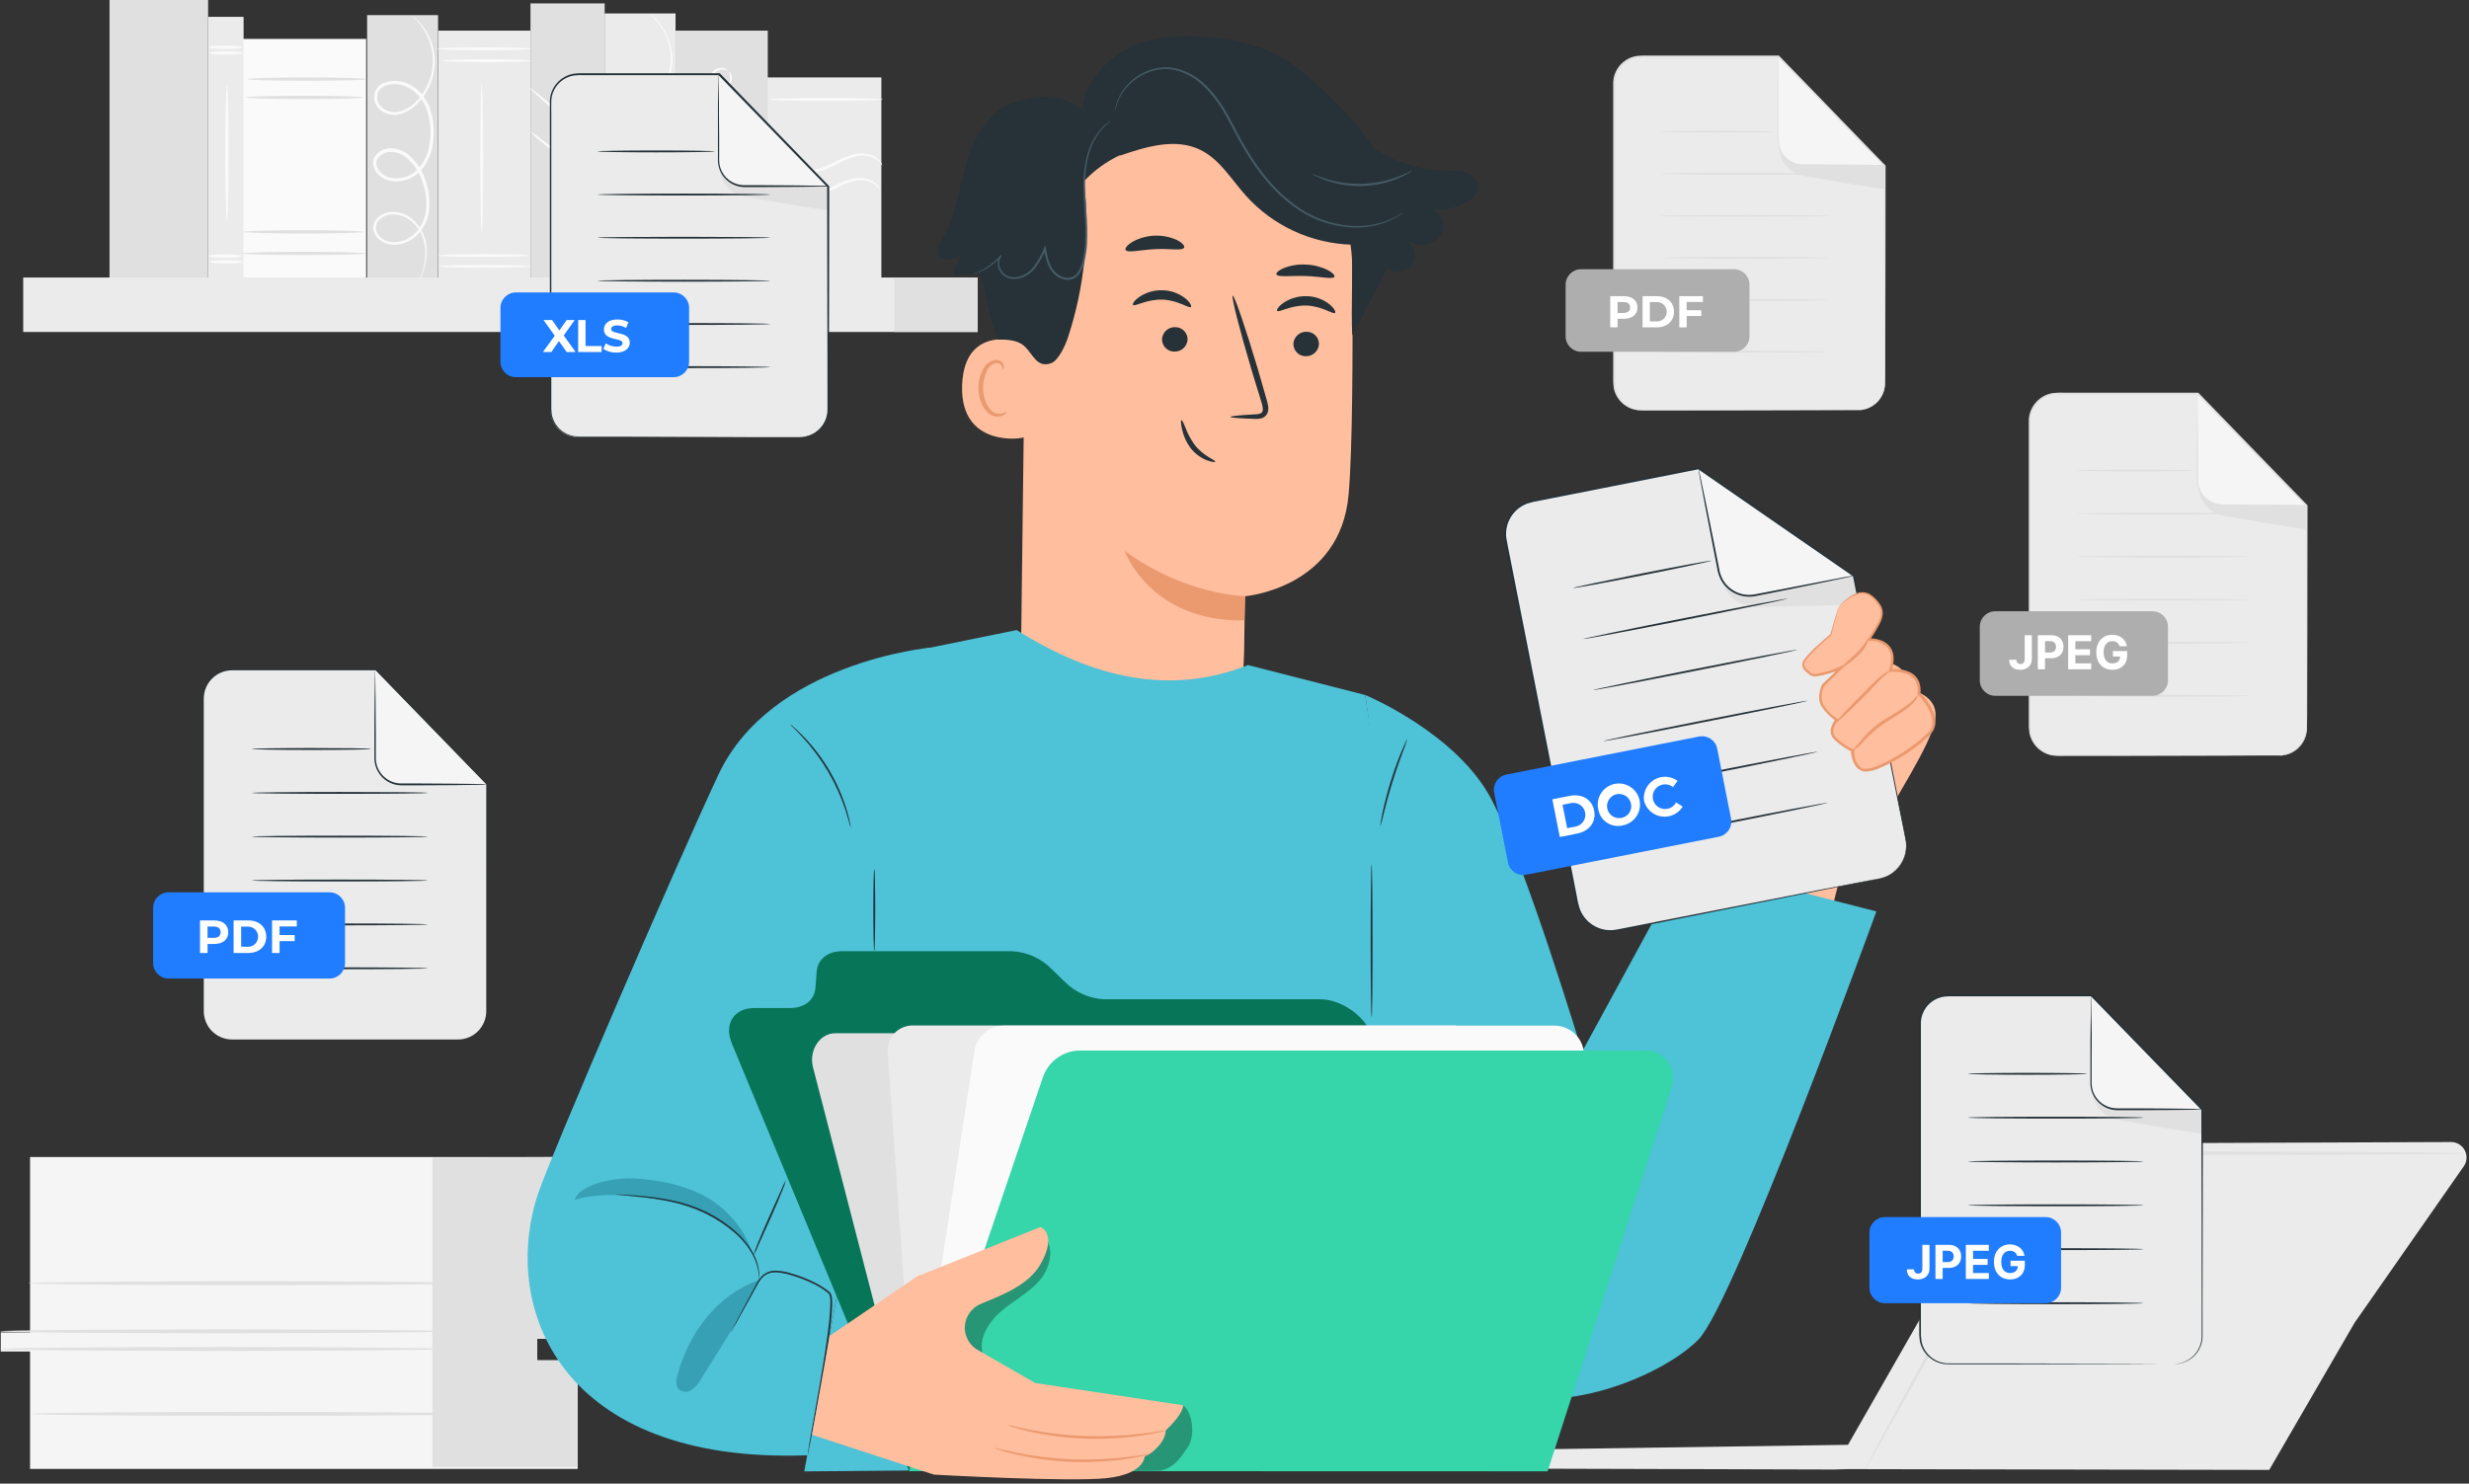 <svg width="579" height="348" viewBox="0 0 579 348" fill="none" xmlns="http://www.w3.org/2000/svg">
<rect x="0" y="0" width="579" height="348" fill="#333333" stroke="none"/>
<path d="M534.393 177.227H482.427C480.703 177.227 479.05 176.542 477.831 175.323C476.612 174.104 475.927 172.451 475.927 170.727V98.806C475.927 97.082 476.612 95.428 477.831 94.209C479.05 92.99 480.703 92.305 482.427 92.305H515.382L540.893 118.598V170.727C540.893 172.451 540.208 174.104 538.989 175.323C537.77 176.542 536.117 177.227 534.393 177.227Z" fill="#EBEBEB"/>
<path d="M515.383 92.305V112.544C515.383 114.142 516.015 115.675 517.141 116.809C518.267 117.943 519.795 118.586 521.393 118.598H540.859L515.383 92.305Z" fill="#F5F5F5"/>
<path d="M515.648 114.321C515.648 114.321 515.391 119.233 520.981 120.847C521.195 120.907 521.41 120.95 521.625 120.993C524.2 121.448 540.893 124.428 540.893 124.033V118.598H521.427C521.427 118.598 516.567 118.434 515.648 114.321Z" fill="#E0E0E0"/>
<path d="M534.393 177.227C534.393 177.227 534.78 177.227 535.518 177.098C536.6 176.893 537.612 176.421 538.464 175.724C539.146 175.16 539.704 174.463 540.104 173.674C540.505 172.885 540.738 172.022 540.79 171.139C540.79 169.044 540.79 166.605 540.79 163.892C540.79 153.004 540.739 137.419 540.705 118.598L540.756 118.726L515.228 92.469L515.383 92.537H483.896C483.065 92.504 482.232 92.535 481.406 92.632C480.589 92.77 479.809 93.069 479.108 93.511C478.408 93.953 477.803 94.53 477.327 95.208C476.652 96.144 476.254 97.251 476.177 98.402C476.177 99.553 476.177 100.755 476.177 101.931V122.659C476.177 131.649 476.177 140.322 476.177 148.59C476.177 152.723 476.177 156.748 476.177 160.663C476.177 162.621 476.177 164.544 476.177 166.45V169.275C476.134 170.187 476.174 171.101 476.297 172.006C476.47 172.869 476.822 173.687 477.329 174.407C477.836 175.127 478.487 175.733 479.242 176.188C479.973 176.636 480.788 176.929 481.638 177.046C482.494 177.122 483.354 177.144 484.214 177.115H494.019L523.617 177.184L531.663 177.227H533.758H534.471H533.758H531.663H523.617L494.019 177.304H484.136C483.277 177.333 482.417 177.313 481.56 177.244C480.183 177.059 478.898 176.448 477.884 175.497C476.871 174.545 476.181 173.301 475.91 171.937C475.775 171.011 475.729 170.073 475.773 169.138V166.313C475.773 164.407 475.773 162.483 475.773 160.526C475.773 156.61 475.773 152.586 475.773 148.453C475.773 140.184 475.773 131.512 475.773 122.522C475.773 118.022 475.773 113.443 475.773 108.783V101.914C475.773 100.729 475.773 99.57 475.773 98.35C475.877 96.845 476.486 95.418 477.503 94.302C478.519 93.186 479.882 92.447 481.371 92.203C482.226 92.103 483.088 92.071 483.947 92.108H515.529L515.589 92.177L541.082 118.486L541.134 118.537V118.615C541.134 137.436 541.074 153.021 541.057 163.909C541.057 166.631 541.057 169.061 541.005 171.164C540.911 172.632 540.324 174.024 539.339 175.115C538.353 176.206 537.028 176.932 535.578 177.175C535.295 177.226 535.008 177.249 534.72 177.244C534.611 177.246 534.502 177.24 534.393 177.227Z" fill="#E0E0E0"/>
<path d="M540.893 118.598C540.727 118.616 540.56 118.616 540.395 118.598L538.961 118.64L533.689 118.709L525.866 118.761H521.247C519.948 118.72 518.693 118.278 517.655 117.495C516.617 116.713 515.847 115.628 515.451 114.39C515.211 113.586 515.115 112.746 515.167 111.909C515.167 110.303 515.167 108.757 515.167 107.289C515.167 104.361 515.167 101.708 515.219 99.467C515.27 97.226 515.27 95.5 515.288 94.195C515.288 93.611 515.288 93.138 515.288 92.761C515.284 92.594 515.298 92.427 515.331 92.263C515.355 92.428 515.355 92.596 515.331 92.761C515.331 93.138 515.331 93.619 515.331 94.195C515.331 95.5 515.373 97.286 515.408 99.467C515.442 101.648 515.408 104.361 515.451 107.289C515.451 108.757 515.451 110.303 515.451 111.909C515.385 112.709 515.481 113.513 515.731 114.276C515.982 115.038 516.383 115.743 516.91 116.348C517.437 116.946 518.081 117.429 518.801 117.769C519.522 118.108 520.304 118.297 521.101 118.323H525.712L533.534 118.366L538.806 118.443H540.24C540.466 118.451 540.687 118.504 540.893 118.598Z" fill="#E0E0E0"/>
<path d="M514.404 110.363C514.404 110.492 508.264 110.595 500.665 110.595C493.066 110.595 486.927 110.492 486.927 110.363C486.927 110.234 493.066 110.14 500.665 110.14C508.264 110.14 514.404 110.243 514.404 110.363Z" fill="#E0E0E0"/>
<path d="M527.412 120.461C527.412 120.59 518.362 120.684 507.199 120.684C496.037 120.684 486.986 120.59 486.986 120.461C486.986 120.332 496.037 120.238 507.199 120.238C518.362 120.238 527.412 120.341 527.412 120.461Z" fill="#E0E0E0"/>
<path d="M527.412 130.559C527.412 130.687 518.362 130.782 507.199 130.782C496.037 130.782 486.986 130.687 486.986 130.559C486.986 130.43 496.037 130.335 507.199 130.335C518.362 130.335 527.412 130.438 527.412 130.559Z" fill="#E0E0E0"/>
<path d="M527.412 140.656C527.412 140.785 518.362 140.88 507.199 140.88C496.037 140.88 486.986 140.785 486.986 140.656C486.986 140.528 496.037 140.433 507.199 140.433C518.362 140.433 527.412 140.553 527.412 140.656Z" fill="#E0E0E0"/>
<path d="M527.412 150.754C527.412 150.883 518.362 150.978 507.199 150.978C496.037 150.978 486.986 150.883 486.986 150.754C486.986 150.625 496.037 150.531 507.199 150.531C518.362 150.531 527.412 150.634 527.412 150.754Z" fill="#E0E0E0"/>
<path d="M527.412 163.213C527.412 163.334 518.362 163.437 507.199 163.437C496.037 163.437 486.986 163.334 486.986 163.213C486.986 163.093 496.037 162.99 507.199 162.99C518.362 162.99 527.412 163.085 527.412 163.213Z" fill="#E0E0E0"/>
<path d="M504.787 143.378H467.899C465.898 143.378 464.275 145.001 464.275 147.002V159.59C464.275 161.591 465.898 163.213 467.899 163.213H504.787C506.788 163.213 508.41 161.591 508.41 159.59V147.002C508.41 145.001 506.788 143.378 504.787 143.378Z" fill="#AEAEAE"/>
<path d="M474.811 149H476.482V154.578C476.482 155.094 476.367 155.542 476.135 155.922C475.906 156.302 475.587 156.595 475.178 156.801C474.769 157.007 474.294 157.109 473.752 157.109C473.27 157.109 472.833 157.025 472.439 156.855C472.049 156.684 471.739 156.423 471.51 156.074C471.281 155.723 471.167 155.281 471.17 154.75H472.854C472.859 154.961 472.902 155.142 472.982 155.293C473.066 155.441 473.179 155.556 473.322 155.637C473.468 155.715 473.64 155.754 473.838 155.754C474.046 155.754 474.222 155.71 474.365 155.621C474.511 155.53 474.622 155.397 474.697 155.223C474.773 155.048 474.811 154.833 474.811 154.578V149ZM477.881 157V149H481.037C481.644 149 482.161 149.116 482.588 149.348C483.015 149.577 483.34 149.896 483.564 150.305C483.791 150.711 483.904 151.18 483.904 151.711C483.904 152.242 483.79 152.711 483.561 153.117C483.331 153.523 482.999 153.84 482.564 154.066C482.132 154.293 481.609 154.406 480.994 154.406H478.982V153.051H480.721C481.046 153.051 481.314 152.995 481.525 152.883C481.739 152.768 481.898 152.611 482.002 152.41C482.109 152.207 482.162 151.974 482.162 151.711C482.162 151.445 482.109 151.214 482.002 151.016C481.898 150.815 481.739 150.66 481.525 150.551C481.312 150.439 481.041 150.383 480.713 150.383H479.572V157H477.881ZM485.003 157V149H490.394V150.395H486.694V152.301H490.116V153.695H486.694V155.605H490.409V157H485.003ZM497.043 151.586C496.988 151.396 496.911 151.228 496.813 151.082C496.714 150.934 496.592 150.809 496.449 150.707C496.309 150.603 496.147 150.523 495.965 150.469C495.785 150.414 495.586 150.387 495.367 150.387C494.958 150.387 494.599 150.488 494.289 150.691C493.982 150.895 493.742 151.19 493.57 151.578C493.398 151.964 493.313 152.435 493.313 152.992C493.313 153.549 493.397 154.023 493.566 154.414C493.736 154.805 493.975 155.103 494.285 155.309C494.595 155.512 494.961 155.613 495.383 155.613C495.766 155.613 496.092 155.546 496.363 155.41C496.637 155.272 496.845 155.078 496.988 154.828C497.134 154.578 497.207 154.283 497.207 153.941L497.551 153.992H495.488V152.719H498.836V153.727C498.836 154.43 498.688 155.034 498.391 155.539C498.094 156.042 497.685 156.43 497.164 156.703C496.643 156.974 496.047 157.109 495.375 157.109C494.625 157.109 493.966 156.944 493.398 156.613C492.831 156.28 492.388 155.807 492.07 155.195C491.755 154.581 491.598 153.852 491.598 153.008C491.598 152.359 491.691 151.781 491.879 151.273C492.069 150.763 492.335 150.331 492.676 149.977C493.017 149.622 493.414 149.353 493.867 149.168C494.32 148.983 494.811 148.891 495.34 148.891C495.793 148.891 496.215 148.957 496.605 149.09C496.996 149.22 497.342 149.405 497.645 149.645C497.949 149.884 498.198 150.169 498.391 150.5C498.583 150.828 498.707 151.19 498.762 151.586H497.043Z" fill="white"/>
<path d="M472.716 270.099L433.372 338.903L355.518 340.028C354.325 340.043 353.183 340.511 352.322 341.337C351.461 342.163 350.946 343.285 350.881 344.476L430.049 344.699L433.028 344.604L532.152 344.793L552.184 310.25L577.772 273.576C578.15 273.033 578.372 272.396 578.414 271.734C578.456 271.073 578.315 270.414 578.008 269.827C577.701 269.24 577.239 268.748 576.672 268.406C576.105 268.063 575.455 267.883 574.793 267.883L475.841 268.261C475.205 268.267 474.581 268.44 474.033 268.762C473.484 269.085 473.03 269.546 472.716 270.099Z" fill="#EBEBEB"/>
<path d="M577.789 270.502C577.635 270.541 577.476 270.559 577.317 270.554L575.918 270.605L570.568 270.691L550.888 270.854L485.939 270.992H481.208C480.509 270.928 479.806 271.054 479.173 271.356C478.54 271.658 478 272.126 477.61 272.709L473.197 280.66L464.842 295.738L450.648 321.258C446.604 328.444 443.315 334.283 440.997 338.431L438.335 343.067C438.043 343.548 437.811 343.926 437.614 344.261C437.539 344.402 437.45 344.534 437.348 344.656C437.383 344.498 437.444 344.347 437.528 344.209L438.163 342.973L440.662 338.242C442.92 334.077 446.115 328.187 450.039 320.931L464.052 295.318L472.364 280.205L476.794 272.194C477.274 271.477 477.935 270.901 478.711 270.524C479.486 270.147 480.348 269.982 481.208 270.047H485.939L550.888 270.193L570.568 270.348L575.918 270.442H577.317C577.477 270.44 577.636 270.461 577.789 270.502Z" fill="#E0E0E0"/>
<path d="M508.033 305.098C506.315 307.038 506.238 309.855 507.938 311.392C509.638 312.929 512.438 312.594 514.189 310.653C515.941 308.713 515.984 305.896 514.284 304.359C512.584 302.822 509.784 303.157 508.033 305.098Z" fill="white"/>
<path d="M7.049 271.395V312.542H0.18V317.016H7.049V344.553H135.47V319.489H125.973V314.002H135.47V305.845H139.763V302.127H134.697V271.395H7.049Z" fill="#F5F5F5"/>
<path d="M101.382 271.507V344.098H135.488V319.034H125.974V314.028L135.488 314.199V306.008L139.798 306.016L139.721 301.783L134.698 301.663V271.387L101.382 271.507Z" fill="#E0E0E0"/>
<path d="M103.812 316.423C103.812 316.672 80.568 316.878 51.906 316.878C23.244 316.878 0 316.672 0 316.423C0 316.174 23.235 315.968 51.906 315.968C80.576 315.968 103.812 316.166 103.812 316.423Z" fill="#E0E0E0"/>
<path d="M103.812 312.285C103.812 312.534 80.568 312.74 51.906 312.74C23.244 312.74 0 312.534 0 312.285C0 312.036 23.235 311.829 51.906 311.829C80.576 311.829 103.812 311.993 103.812 312.285Z" fill="#E0E0E0"/>
<path d="M110.475 300.993C110.475 301.242 87.24 301.448 58.578 301.448C29.916 301.448 6.672 301.242 6.672 300.993C6.672 300.744 29.907 300.53 58.586 300.53C87.265 300.53 110.475 300.736 110.475 300.993Z" fill="#E0E0E0"/>
<path d="M111.119 331.647C111.119 331.896 87.875 332.102 59.213 332.102C30.551 332.102 7.307 331.896 7.307 331.647C7.307 331.398 30.542 331.175 59.213 331.175C87.883 331.175 111.119 331.398 111.119 331.647Z" fill="#E0E0E0"/>
<path d="M435.639 96.212H384.884C384.05 96.214 383.224 96.05 382.453 95.732C381.683 95.413 380.982 94.946 380.392 94.357C379.802 93.768 379.334 93.068 379.014 92.297C378.695 91.527 378.53 90.701 378.53 89.867V19.603C378.53 18.769 378.695 17.943 379.014 17.173C379.334 16.402 379.802 15.703 380.392 15.113C380.982 14.524 381.683 14.057 382.453 13.738C383.224 13.42 384.05 13.257 384.884 13.258H417.11L442.011 38.94V89.893C442.007 90.726 441.84 91.55 441.518 92.319C441.196 93.088 440.726 93.785 440.134 94.372C439.542 94.959 438.841 95.424 438.07 95.739C437.299 96.055 436.473 96.216 435.639 96.212Z" fill="#EBEBEB"/>
<path d="M417.109 13.258V33.007C417.109 34.574 417.732 36.076 418.84 37.184C419.948 38.292 421.45 38.914 423.017 38.914H442.01L417.109 13.258Z" fill="#F5F5F5"/>
<path d="M417.333 34.767C417.333 34.767 417.084 39.558 422.545 41.138C422.748 41.196 422.954 41.242 423.163 41.276C425.653 41.722 441.993 44.624 441.993 44.255V38.94H422.983C422.983 38.94 418.234 38.777 417.333 34.767Z" fill="#E0E0E0"/>
<path d="M435.639 96.212C435.639 96.212 436.026 96.212 436.738 96.084C438.125 95.83 439.386 95.119 440.321 94.063C441.255 93.008 441.807 91.669 441.89 90.262C441.89 88.218 441.89 85.84 441.89 83.186C441.89 72.548 441.847 57.324 441.813 38.94L441.865 39.069L416.964 13.404L417.109 13.472H386.318C385.504 13.44 384.689 13.469 383.879 13.558C382.274 13.827 380.841 14.723 379.895 16.048C379.239 16.962 378.852 18.042 378.779 19.165C378.728 20.29 378.779 21.475 378.779 22.6V29.469C378.779 34.003 378.779 38.476 378.779 42.864C378.779 51.648 378.779 60.123 378.779 68.194C378.779 72.23 378.779 76.163 378.779 79.992C378.779 81.899 378.779 83.788 378.779 85.642V88.399C378.736 89.29 378.776 90.184 378.899 91.069C379.066 91.911 379.408 92.709 379.902 93.412C380.396 94.114 381.031 94.705 381.767 95.148C382.479 95.597 383.278 95.889 384.111 96.006C384.939 96.077 385.771 96.1 386.601 96.075H396.184L425.104 96.144L432.96 96.187H435.004H435.699H435.004H432.96H425.104L396.184 96.264H386.541C385.682 96.292 384.822 96.272 383.965 96.204C382.623 96.025 381.37 95.433 380.379 94.51C379.388 93.587 378.709 92.378 378.436 91.052C378.307 90.142 378.264 89.222 378.307 88.304V85.548C378.307 83.693 378.307 81.804 378.307 79.898C378.307 76.068 378.307 72.136 378.307 68.1C378.307 60.029 378.307 51.554 378.307 42.77V22.617C378.307 21.458 378.307 20.324 378.307 19.139C378.384 17.932 378.801 16.771 379.509 15.791C380.012 15.085 380.651 14.486 381.388 14.029C382.125 13.572 382.946 13.266 383.802 13.129C384.637 13.029 385.478 12.998 386.318 13.034H417.161L417.23 13.095L442.131 38.803L442.191 38.854V38.931C442.191 57.315 442.131 72.539 442.105 83.178C442.105 85.831 442.105 88.192 442.062 90.262C441.974 91.697 441.401 93.06 440.437 94.127C439.473 95.194 438.175 95.902 436.756 96.135C436.472 96.188 436.185 96.211 435.897 96.204L435.639 96.212Z" fill="#E0E0E0"/>
<path d="M442.011 38.94C441.848 38.958 441.684 38.958 441.521 38.94L440.121 38.983L434.97 39.052H427.336H422.82C421.546 39.012 420.317 38.578 419.301 37.809C418.286 37.04 417.535 35.974 417.152 34.758C416.92 33.97 416.824 33.149 416.869 32.328C416.869 30.766 416.869 29.263 416.869 27.82C416.869 24.961 416.869 22.377 416.869 20.178C416.869 17.98 416.929 16.306 416.946 15.026C416.946 14.46 416.946 13.996 416.946 13.627C416.936 13.465 416.951 13.303 416.989 13.146C417.008 13.306 417.008 13.467 416.989 13.627V15.026C416.989 16.306 417.032 18.049 417.058 20.178C417.084 22.308 417.058 24.961 417.109 27.82C417.109 29.263 417.109 30.766 417.109 32.328C417.053 33.103 417.15 33.88 417.394 34.617C417.639 35.354 418.026 36.035 418.535 36.622C419.05 37.206 419.679 37.678 420.383 38.01C421.088 38.343 421.852 38.527 422.631 38.554H427.139L434.772 38.605L439.924 38.682H441.324C441.567 38.722 441.801 38.81 442.011 38.94Z" fill="#E0E0E0"/>
<path d="M416.114 30.894C416.114 31.023 410.103 31.126 402.727 31.126C395.351 31.126 389.332 31.023 389.332 30.894C389.332 30.766 395.343 30.671 402.727 30.671C410.112 30.671 416.114 30.774 416.114 30.894Z" fill="#E0E0E0"/>
<path d="M428.821 40.76C428.821 40.889 419.977 40.984 409.072 40.984C398.167 40.984 389.323 40.889 389.323 40.76C389.323 40.632 398.159 40.537 409.072 40.537C419.986 40.537 428.821 40.64 428.821 40.76Z" fill="#E0E0E0"/>
<path d="M428.821 50.626C428.821 50.746 419.977 50.85 409.072 50.85C398.167 50.85 389.323 50.746 389.323 50.626C389.323 50.506 398.159 50.403 409.072 50.403C419.986 50.403 428.821 50.506 428.821 50.626Z" fill="#E0E0E0"/>
<path d="M428.821 60.492C428.821 60.612 419.977 60.715 409.072 60.715C398.167 60.715 389.323 60.612 389.323 60.492C389.323 60.372 398.159 60.269 409.072 60.269C419.986 60.269 428.821 60.364 428.821 60.492Z" fill="#E0E0E0"/>
<path d="M428.821 70.358C428.821 70.478 419.977 70.582 409.072 70.582C398.167 70.582 389.323 70.478 389.323 70.358C389.323 70.238 398.159 70.135 409.072 70.135C419.986 70.135 428.821 70.23 428.821 70.358Z" fill="#E0E0E0"/>
<path d="M428.821 82.517C428.821 82.646 419.977 82.74 409.072 82.74C398.167 82.74 389.323 82.646 389.323 82.517C389.323 82.388 398.159 82.294 409.072 82.294C419.986 82.294 428.821 82.397 428.821 82.517Z" fill="#E0E0E0"/>
<path d="M406.642 63.145H370.776C368.775 63.145 367.152 64.768 367.152 66.769V78.893C367.152 80.894 368.775 82.517 370.776 82.517H406.642C408.643 82.517 410.265 80.894 410.265 78.893V66.769C410.265 64.768 408.643 63.145 406.642 63.145Z" fill="#AEAEAE"/>
<path d="M384 72.118C384 73.75 382.78 74.772 380.823 74.772H379.329V76.79H377.611V69.465H380.78C382.763 69.465 384 70.478 384 72.118ZM382.282 72.118C382.282 71.32 381.759 70.848 380.72 70.848H379.329V73.424H380.702C381.767 73.389 382.291 72.917 382.291 72.118H382.282Z" fill="white"/>
<path d="M385.201 69.465H388.533C390.92 69.465 392.568 70.908 392.568 73.123C392.568 75.338 390.92 76.79 388.533 76.79H385.201V69.465ZM388.447 75.398C388.757 75.418 389.068 75.373 389.36 75.267C389.652 75.162 389.919 74.998 390.145 74.785C390.372 74.572 390.552 74.315 390.675 74.03C390.798 73.745 390.862 73.438 390.862 73.127C390.862 72.817 390.798 72.51 390.675 72.224C390.552 71.939 390.372 71.683 390.145 71.47C389.919 71.257 389.652 71.093 389.36 70.987C389.068 70.882 388.757 70.837 388.447 70.856H386.901V75.398H388.447Z" fill="white"/>
<path d="M395.531 70.822V72.762H398.965V74.119H395.531V76.79H393.813V69.465H399.343V70.822H395.531Z" fill="white"/>
<path d="M179.262 65.421H206.688V18.161H179.262V65.421Z" fill="#EBEBEB"/>
<path d="M102.764 66.185H124.419L124.419 7.187H102.764V66.185Z" fill="#EBEBEB"/>
<path d="M102.515 11.446C102.515 11.265 107.461 11.111 113.574 11.111C119.688 11.111 124.634 11.265 124.634 11.446C124.634 11.626 119.679 11.772 113.574 11.772C107.469 11.772 102.515 11.626 102.515 11.446Z" fill="#FAFAFA"/>
<path d="M103.7 14.245C103.7 14.056 108.388 13.91 114.159 13.91C119.929 13.91 124.626 14.056 124.626 14.245C124.626 14.434 119.937 14.571 114.159 14.571C108.38 14.571 103.7 14.425 103.7 14.245Z" fill="#FAFAFA"/>
<path d="M112.974 54.55C112.793 54.55 112.639 46.728 112.639 37.094C112.639 27.46 112.793 19.637 112.974 19.637C113.154 19.637 113.3 27.451 113.3 37.094C113.3 46.737 113.145 54.55 112.974 54.55Z" fill="#FAFAFA"/>
<path d="M102.764 59.943C102.764 59.762 107.512 59.617 113.359 59.617C119.207 59.617 123.964 59.762 123.964 59.943C123.964 60.123 119.216 60.269 113.359 60.269C107.503 60.269 102.764 60.123 102.764 59.943Z" fill="#FAFAFA"/>
<path d="M102.764 62.476C102.764 62.295 107.624 62.15 113.626 62.15C119.628 62.15 124.496 62.295 124.496 62.476C124.496 62.656 119.628 62.802 113.626 62.802C107.624 62.802 102.764 62.656 102.764 62.476Z" fill="#FAFAFA"/>
<path d="M124.402 66.177H141.799V0.799H124.402V66.177Z" fill="#E0E0E0"/>
<path d="M124.308 30.826C125.265 31.357 126.168 31.981 127.004 32.689L133.281 37.455L139.549 42.229C140.452 42.845 141.295 43.547 142.065 44.324C141.078 43.849 140.143 43.273 139.274 42.606C137.608 41.464 135.333 39.842 132.886 37.978C130.438 36.115 128.257 34.363 126.712 33.058C125.835 32.4 125.029 31.652 124.308 30.826Z" fill="#FAFAFA"/>
<path d="M124.222 20.59C124.333 20.453 128.326 23.673 133.117 27.786C137.909 31.899 141.704 35.342 141.592 35.514C141.481 35.686 137.488 32.431 132.688 28.318C127.888 24.206 124.101 20.728 124.222 20.59Z" fill="#FAFAFA"/>
<path d="M48.806 66.228H57.126L57.126 3.95H48.806L48.806 66.228Z" fill="#EBEBEB"/>
<path d="M49.149 12.433C49.149 12.648 50.867 12.82 53.048 12.82C55.229 12.82 56.946 12.648 56.946 12.433C56.946 12.219 55.229 12.038 53.048 12.038C50.867 12.038 49.149 12.21 49.149 12.433Z" fill="#FAFAFA"/>
<path d="M48.977 11.077C48.977 11.291 50.695 11.463 52.876 11.463C55.057 11.463 56.774 11.291 56.774 11.077C56.774 10.862 55.057 10.682 52.876 10.682C50.695 10.682 48.977 10.896 48.977 11.077Z" fill="#FAFAFA"/>
<path d="M49.149 61.411C49.149 61.626 50.867 61.806 53.048 61.806C55.229 61.806 56.946 61.626 56.946 61.411C56.946 61.196 55.229 61.016 53.048 61.016C50.867 61.016 49.149 61.196 49.149 61.411Z" fill="#FAFAFA"/>
<path d="M48.977 60.054C48.977 60.269 50.695 60.449 52.876 60.449C55.057 60.449 56.774 60.269 56.774 60.054C56.774 59.84 55.057 59.659 52.876 59.659C50.695 59.659 48.977 59.84 48.977 60.054Z" fill="#FAFAFA"/>
<path d="M53.211 51.923C53.434 51.923 53.606 44.788 53.606 35.986C53.606 27.185 53.434 20.058 53.211 20.058C52.987 20.058 52.824 27.185 52.824 35.986C52.824 44.788 53.039 51.923 53.211 51.923Z" fill="#FAFAFA"/>
<path d="M86.089 65.825H102.729L102.729 3.546H86.089V65.825Z" fill="#E0E0E0"/>
<path d="M98.049 66.623C98.129 66.522 98.192 66.409 98.238 66.288C98.359 66.056 98.522 65.713 98.719 65.249C99.291 63.896 99.695 62.477 99.921 61.025C100.347 58.69 100.007 56.281 98.951 54.156C98.244 52.85 97.234 51.734 96.006 50.901C94.599 49.947 92.891 49.543 91.206 49.768C90.292 49.919 89.437 50.317 88.733 50.918C88.345 51.235 88.036 51.637 87.829 52.093C87.622 52.548 87.523 53.046 87.54 53.546C87.583 54.06 87.732 54.559 87.978 55.012C88.223 55.466 88.559 55.864 88.965 56.182C89.761 56.868 90.752 57.288 91.798 57.384C92.878 57.472 93.964 57.326 94.983 56.956C96.001 56.585 96.927 55.999 97.697 55.237C99.369 53.654 100.409 51.519 100.625 49.227C100.857 46.876 100.564 44.504 99.767 42.28C99.025 39.904 97.608 37.794 95.688 36.21C94.655 35.398 93.408 34.905 92.099 34.793C91.415 34.726 90.726 34.81 90.079 35.04C89.431 35.27 88.843 35.64 88.355 36.124C87.841 36.647 87.535 37.34 87.497 38.073C87.476 38.793 87.674 39.502 88.063 40.108C88.845 41.28 90.052 42.102 91.429 42.401C92.758 42.659 94.132 42.569 95.415 42.139C96.699 41.708 97.849 40.952 98.754 39.945C100.424 37.967 101.425 35.511 101.613 32.929C101.896 30.484 101.65 28.007 100.892 25.665C100.174 23.365 98.649 21.401 96.598 20.136C95.622 19.51 94.512 19.125 93.358 19.012C92.204 18.899 91.04 19.06 89.961 19.483C89.413 19.695 88.929 20.043 88.552 20.494C88.175 20.944 87.918 21.483 87.806 22.059C87.71 22.605 87.727 23.165 87.857 23.705C87.987 24.244 88.227 24.751 88.561 25.193C89.242 25.97 90.139 26.527 91.138 26.791C92.137 27.056 93.192 27.017 94.168 26.678C95.913 26.076 97.448 24.985 98.59 23.536C100.648 21.14 101.843 18.122 101.982 14.966C102.045 13.054 101.708 11.15 100.992 9.376C100.277 7.601 99.198 5.996 97.826 4.663C97.556 4.395 97.27 4.146 96.968 3.916C96.871 3.828 96.765 3.753 96.65 3.692C98.082 5.01 99.261 6.578 100.127 8.32C101.136 10.373 101.609 12.648 101.501 14.932C101.333 17.955 100.171 20.838 98.195 23.132C97.111 24.483 95.663 25.496 94.022 26.052C93.168 26.346 92.246 26.381 91.372 26.151C90.498 25.922 89.711 25.439 89.111 24.764C88.84 24.398 88.645 23.981 88.539 23.539C88.433 23.096 88.417 22.637 88.493 22.188C88.592 21.726 88.806 21.296 89.115 20.939C89.424 20.582 89.819 20.308 90.261 20.144C91.24 19.786 92.288 19.662 93.322 19.781C94.357 19.9 95.35 20.26 96.221 20.831C98.119 22.016 99.527 23.845 100.188 25.983C100.896 28.226 101.122 30.593 100.849 32.929C100.671 35.345 99.737 37.644 98.178 39.498C97.365 40.401 96.332 41.08 95.18 41.468C94.028 41.856 92.795 41.94 91.601 41.714C90.43 41.462 89.402 40.767 88.733 39.773C88.404 39.325 88.243 38.776 88.276 38.221C88.308 37.666 88.534 37.14 88.913 36.733C89.323 36.334 89.815 36.03 90.355 35.842C90.895 35.653 91.47 35.585 92.039 35.643C93.197 35.745 94.3 36.18 95.216 36.897C97.015 38.39 98.347 40.369 99.054 42.598C99.826 44.714 100.119 46.975 99.913 49.218C99.725 51.339 98.773 53.32 97.234 54.791C96.537 55.49 95.697 56.03 94.773 56.375C93.848 56.721 92.86 56.862 91.876 56.791C90.047 56.646 88.261 55.246 88.149 53.563C88.136 53.152 88.216 52.744 88.385 52.369C88.553 51.994 88.804 51.663 89.119 51.399C89.744 50.865 90.5 50.51 91.309 50.369C92.859 50.147 94.437 50.505 95.74 51.373C96.92 52.142 97.893 53.189 98.573 54.422C99.619 56.454 99.989 58.767 99.629 61.025C99.435 62.462 99.081 63.873 98.573 65.232C98.23 66.134 98.015 66.615 98.049 66.623Z" fill="#FAFAFA"/>
<path d="M56.997 65.85H85.865V9.128H56.997L56.997 65.85Z" fill="#FAFAFA"/>
<path d="M57.977 18.556C57.977 18.779 64.236 18.951 71.956 18.951C79.675 18.951 85.926 18.779 85.926 18.556C85.926 18.332 79.658 18.169 71.93 18.169C64.202 18.169 57.977 18.341 57.977 18.556Z" fill="#E0E0E0"/>
<path d="M57.624 22.857C57.624 23.072 63.798 23.252 71.414 23.252C79.03 23.252 85.213 23.072 85.213 22.857C85.213 22.643 79.039 22.462 71.414 22.462C63.789 22.462 57.624 22.643 57.624 22.857Z" fill="#E0E0E0"/>
<path d="M56.697 59.445C56.697 59.659 63.197 59.831 71.217 59.831C79.237 59.831 85.746 59.659 85.746 59.445C85.746 59.23 79.246 59.05 71.217 59.05C63.189 59.05 56.697 59.23 56.697 59.445Z" fill="#E0E0E0"/>
<path d="M57.083 54.387C57.083 54.602 63.42 54.782 71.234 54.782C79.047 54.782 85.393 54.602 85.393 54.387C85.393 54.173 79.056 53.992 71.234 53.992C63.411 53.992 57.083 54.173 57.083 54.387Z" fill="#E0E0E0"/>
<path d="M141.781 65.43H158.422V3.151H141.781V65.43Z" fill="#EBEBEB"/>
<path d="M153.743 66.228C153.743 66.228 153.82 66.117 153.94 65.885C154.06 65.653 154.215 65.309 154.412 64.854C154.987 63.501 155.393 62.082 155.623 60.63C156.05 58.295 155.709 55.885 154.653 53.76C153.95 52.45 152.936 51.332 151.699 50.506C150.297 49.549 148.59 49.145 146.908 49.373C145.991 49.517 145.132 49.912 144.426 50.515C144.041 50.833 143.733 51.235 143.526 51.691C143.319 52.146 143.219 52.642 143.233 53.142C143.28 53.656 143.43 54.156 143.675 54.61C143.92 55.065 144.255 55.465 144.658 55.787C145.463 56.464 146.454 56.883 147.5 56.989C148.58 57.074 149.665 56.926 150.683 56.556C151.7 56.185 152.627 55.601 153.399 54.842C155.069 53.259 156.107 51.123 156.319 48.832C156.555 46.481 156.261 44.108 155.46 41.885C154.719 39.508 153.302 37.399 151.381 35.815C150.348 34.997 149.096 34.505 147.784 34.398C147.098 34.341 146.408 34.437 145.763 34.679C145.119 34.921 144.536 35.303 144.057 35.797C143.548 36.324 143.244 37.015 143.198 37.746C143.18 38.467 143.38 39.177 143.774 39.782C144.552 40.954 145.756 41.776 147.131 42.074C148.461 42.334 149.836 42.244 151.121 41.813C152.407 41.383 153.558 40.627 154.464 39.618C156.131 37.643 157.13 35.19 157.315 32.612C157.599 30.164 157.356 27.684 156.602 25.339C155.879 23.041 154.356 21.079 152.309 19.809C151.338 19.185 150.234 18.797 149.086 18.676C147.937 18.555 146.777 18.705 145.697 19.114C145.152 19.329 144.671 19.678 144.296 20.128C143.921 20.578 143.664 21.115 143.551 21.69C143.455 22.237 143.472 22.799 143.602 23.339C143.732 23.88 143.972 24.388 144.306 24.832C144.985 25.613 145.882 26.171 146.882 26.434C147.882 26.698 148.938 26.654 149.913 26.309C151.674 25.693 153.218 24.581 154.361 23.106C156.394 20.694 157.563 17.672 157.684 14.52C157.759 12.169 157.226 9.839 156.138 7.754C155.479 6.444 154.609 5.252 153.562 4.225C153.193 3.881 152.901 3.632 152.704 3.478C152.506 3.323 152.395 3.246 152.386 3.263C153.837 4.576 155.033 6.145 155.915 7.891C156.92 9.945 157.392 12.219 157.289 14.503C157.116 17.525 155.955 20.406 153.983 22.703C152.897 24.052 151.45 25.064 149.81 25.622C148.955 25.915 148.032 25.949 147.158 25.718C146.284 25.487 145.498 25.003 144.899 24.326C144.625 23.961 144.429 23.545 144.323 23.102C144.217 22.659 144.202 22.198 144.28 21.75C144.376 21.287 144.589 20.858 144.899 20.501C145.209 20.145 145.605 19.874 146.049 19.715C147.026 19.353 148.074 19.226 149.11 19.343C150.145 19.461 151.138 19.821 152.008 20.393C153.904 21.579 155.309 23.408 155.967 25.545C156.679 27.787 156.905 30.155 156.628 32.492C156.455 34.907 155.523 37.206 153.966 39.06C153.152 39.963 152.12 40.642 150.968 41.03C149.816 41.418 148.583 41.502 147.389 41.276C146.213 41.029 145.181 40.332 144.512 39.335C144.186 38.885 144.027 38.336 144.061 37.781C144.096 37.227 144.322 36.702 144.701 36.295C145.111 35.9 145.602 35.598 146.14 35.411C146.679 35.224 147.251 35.157 147.818 35.213C148.953 35.322 150.033 35.758 150.926 36.467C152.73 37.955 154.061 39.936 154.756 42.169C155.532 44.284 155.825 46.546 155.615 48.789C155.423 50.906 154.471 52.883 152.936 54.353C152.239 55.053 151.4 55.595 150.476 55.942C149.551 56.289 148.563 56.432 147.578 56.362C145.749 56.208 143.963 54.817 143.851 53.134C143.835 52.722 143.914 52.313 144.082 51.938C144.25 51.562 144.503 51.231 144.821 50.97C145.442 50.431 146.2 50.074 147.011 49.939C148.56 49.714 150.138 50.069 151.442 50.935C152.615 51.711 153.587 52.757 154.275 53.984C155.312 56.019 155.682 58.329 155.331 60.587C155.135 62.024 154.781 63.435 154.275 64.794C153.923 65.73 153.717 66.211 153.743 66.228Z" fill="#FAFAFA"/>
<path d="M25.682 65.43H48.806L48.806 -7.62939e-06H25.682L25.682 65.43Z" fill="#E0E0E0"/>
<path d="M158.422 65.43H180.052V7.187H158.422V65.43Z" fill="#E0E0E0"/>
<path d="M180.593 36.227C181.638 37.174 182.791 37.995 184.027 38.674C185.389 39.349 186.866 39.76 188.381 39.885C190.229 40.02 192.081 39.695 193.773 38.94C195.602 38.167 197.276 37.163 198.925 36.579C200.419 35.971 202.06 35.821 203.639 36.149C204.705 36.385 205.665 36.964 206.37 37.798C206.649 38.087 206.837 38.451 206.911 38.846C206.85 38.846 206.687 38.485 206.181 37.987C205.452 37.281 204.533 36.804 203.536 36.613C202.045 36.38 200.519 36.571 199.131 37.163C197.517 37.755 195.877 38.76 193.979 39.567C192.188 40.364 190.221 40.687 188.269 40.503C186.687 40.348 185.153 39.872 183.761 39.103C182.822 38.598 181.97 37.946 181.237 37.171C180.963 36.901 180.744 36.58 180.593 36.227Z" fill="#FAFAFA"/>
<path d="M180.12 41.997C181.168 42.938 182.321 43.756 183.555 44.435C184.915 45.114 186.393 45.525 187.908 45.646C189.758 45.784 191.613 45.462 193.309 44.71C195.129 43.929 196.804 42.924 198.461 42.34C199.958 41.732 201.602 41.583 203.184 41.911C204.251 42.15 205.21 42.732 205.914 43.568C206.192 43.853 206.378 44.215 206.447 44.607C206.395 44.607 206.232 44.247 205.717 43.749C204.997 43.035 204.078 42.556 203.081 42.375C201.591 42.134 200.063 42.322 198.676 42.916C197.061 43.508 195.421 44.513 193.524 45.32C191.732 46.116 189.766 46.438 187.814 46.256C186.228 46.102 184.691 45.626 183.297 44.856C182.362 44.353 181.512 43.704 180.781 42.933C180.507 42.663 180.283 42.346 180.12 41.997Z" fill="#FAFAFA"/>
<path d="M180.464 23.338C180.464 23.158 186.423 23.012 193.764 23.012C201.106 23.012 207.065 23.158 207.065 23.338C207.065 23.519 201.115 23.665 193.764 23.665C186.414 23.665 180.464 23.519 180.464 23.338Z" fill="#FAFAFA"/>
<path d="M170.675 16.563C170.076 16.323 169.417 16.269 168.786 16.409C168.47 16.493 168.176 16.645 167.924 16.854C167.672 17.063 167.468 17.324 167.326 17.62C167.218 17.988 167.212 18.38 167.311 18.751C167.409 19.123 167.608 19.46 167.886 19.726C168.163 19.992 168.509 20.176 168.884 20.259C169.259 20.342 169.65 20.32 170.014 20.195C170.303 20.041 170.556 19.827 170.755 19.566C170.953 19.305 171.093 19.004 171.165 18.684C171.286 18.052 171.205 17.396 170.933 16.812C170.933 16.812 171.147 16.89 171.354 17.216C171.62 17.69 171.714 18.243 171.62 18.779C171.565 19.187 171.415 19.577 171.183 19.917C170.95 20.257 170.641 20.538 170.28 20.736C169.804 20.937 169.279 20.994 168.771 20.9C168.263 20.806 167.793 20.565 167.421 20.206C167.048 19.848 166.788 19.389 166.674 18.885C166.56 18.381 166.595 17.855 166.777 17.371C166.962 17.001 167.231 16.68 167.562 16.433C167.893 16.186 168.277 16.019 168.683 15.945C169.216 15.836 169.77 15.911 170.254 16.16C170.581 16.357 170.675 16.546 170.675 16.563Z" fill="#FAFAFA"/>
<path d="M169.275 59.599C169.086 59.599 168.94 51.434 168.94 41.361C168.94 31.29 169.086 23.124 169.275 23.124C169.464 23.124 169.602 31.29 169.602 41.361C169.602 51.434 169.456 59.599 169.275 59.599Z" fill="#FAFAFA"/>
<path d="M229.278 65.095H5.444V77.871H229.278V65.095Z" fill="#EBEBEB"/>
<path d="M229.278 65.095H209.735V77.871H229.278V65.095Z" fill="#E0E0E0"/>
<path d="M240.536 64.133L239.445 152.068C239.256 167.026 242.021 189.033 265.694 188.243C286.173 186.019 291.6 166.639 291.763 152.678C291.84 146.057 291.918 140.545 291.969 139.858C291.969 139.858 314.38 138.038 316.269 115.901C317.188 105.203 317.274 83.015 317.128 62.94C317.045 52.542 313.049 42.557 305.937 34.972C298.825 27.387 289.117 22.758 278.746 22.008L276.608 21.844C253.45 21.492 240.226 40.949 240.536 64.133Z" fill="#FFBE9D"/>
<path d="M291.969 139.841C291.969 139.841 277.939 139.643 263.745 129.211C263.745 129.211 269.601 145.903 291.849 145.525L291.969 139.841Z" fill="#EB996E"/>
<path d="M279.279 71.998C278.832 72.445 276.282 70.384 272.573 70.281C268.863 70.178 266.09 71.998 265.703 71.526C265.514 71.311 265.97 70.496 267.18 69.646C268.808 68.558 270.737 68.011 272.693 68.083C274.63 68.14 276.497 68.82 278.016 70.023C279.133 70.951 279.493 71.792 279.279 71.998Z" fill="#263238"/>
<path d="M278.497 79.666C278.446 80.447 278.093 81.177 277.512 81.701C276.932 82.225 276.17 82.502 275.388 82.474C275.006 82.476 274.627 82.402 274.274 82.256C273.92 82.11 273.6 81.894 273.331 81.622C273.062 81.35 272.85 81.027 272.708 80.672C272.566 80.317 272.497 79.937 272.503 79.555C272.55 78.773 272.9 78.041 273.48 77.515C274.059 76.989 274.821 76.71 275.603 76.738C275.987 76.736 276.367 76.81 276.721 76.957C277.076 77.104 277.397 77.32 277.667 77.593C277.936 77.865 278.149 78.189 278.291 78.546C278.434 78.902 278.504 79.283 278.497 79.666Z" fill="#263238"/>
<path d="M288.569 97.792C288.569 97.595 290.707 97.389 294.168 97.2C295.026 97.2 295.885 97.062 296.074 96.479C296.263 95.895 296.022 94.899 295.679 93.903L293.592 87.094C290.707 77.408 288.69 69.465 289.085 69.354C289.48 69.242 292.124 77.004 295.009 86.69C295.696 89.077 296.354 91.367 296.984 93.559C297.242 94.573 297.723 95.74 297.19 96.994C297.039 97.29 296.823 97.549 296.559 97.751C296.294 97.954 295.988 98.094 295.662 98.162C295.173 98.257 294.674 98.289 294.176 98.256C290.707 98.127 288.569 97.99 288.569 97.792Z" fill="#263238"/>
<path d="M277.699 58.054C277.338 58.913 274.367 58.251 270.83 58.44C267.292 58.629 264.355 59.402 263.96 58.612C263.78 58.234 264.33 57.478 265.54 56.74C267.134 55.855 268.914 55.355 270.736 55.28C272.558 55.206 274.372 55.559 276.033 56.311C277.252 56.946 277.853 57.659 277.699 58.054Z" fill="#263238"/>
<path d="M312.92 64.923C312.533 65.593 309.64 64.846 306.128 64.743C302.616 64.64 299.714 65.078 299.345 64.382C299.181 64.047 299.757 63.446 300.976 62.914C302.625 62.255 304.397 61.962 306.171 62.055C307.959 62.11 309.714 62.543 311.323 63.326C312.533 63.953 313.092 64.605 312.92 64.923Z" fill="#263238"/>
<path d="M241.145 80.654C240.784 80.465 226.256 75.038 225.629 90.228C225.002 105.417 240.381 102.901 240.424 102.463C240.467 102.026 241.145 80.654 241.145 80.654Z" fill="#FFBE9D"/>
<path d="M236.019 96.522C235.959 96.47 235.753 96.702 235.298 96.882C234.662 97.137 233.951 97.137 233.315 96.882C231.735 96.221 230.49 93.619 230.533 90.872C230.536 89.573 230.829 88.29 231.391 87.119C231.553 86.651 231.826 86.23 232.186 85.89C232.547 85.551 232.984 85.304 233.461 85.17C233.769 85.101 234.092 85.142 234.372 85.287C234.653 85.431 234.875 85.669 234.998 85.96C235.178 86.389 235.075 86.69 235.152 86.716C235.23 86.742 235.487 86.475 235.393 85.857C235.322 85.477 235.125 85.132 234.835 84.878C234.427 84.548 233.907 84.388 233.383 84.432C232.755 84.531 232.163 84.789 231.663 85.181C231.163 85.573 230.771 86.087 230.524 86.673C229.826 87.963 229.452 89.404 229.434 90.872C229.434 93.928 230.859 96.882 233.023 97.586C233.426 97.721 233.855 97.763 234.277 97.709C234.699 97.656 235.104 97.508 235.461 97.277C235.985 96.891 236.071 96.556 236.019 96.522Z" fill="#EB996E"/>
<path d="M284.979 108.302C285.151 107.925 282.172 107.032 280.085 104.241C279.211 103.018 278.504 101.684 277.981 100.274C277.543 99.175 277.2 98.479 277.037 98.557C276.874 98.634 276.925 99.355 277.166 100.549C277.488 102.156 278.156 103.673 279.123 104.997C280.12 106.318 281.459 107.342 282.996 107.959C284.155 108.405 284.945 108.44 284.979 108.302Z" fill="#263238"/>
<path d="M346.52 43.053C346.241 42.158 345.625 41.407 344.802 40.958C343.085 39.936 341.067 40.099 339.144 40.039C333.233 39.924 327.47 38.174 322.494 34.982C320.176 31.647 317.592 28.505 314.767 25.588C308.052 18.719 302.531 13.962 296.821 11.661C289.436 8.69 277.072 7.488 269.344 9.505C261.616 11.523 254.772 17.766 253.707 25.665C249.388 22.059 242.897 22.059 237.651 24.163L237.513 24.102C231.64 26.189 228.317 32.363 226.591 38.373C224.865 44.384 224.127 50.738 220.958 56.096C220.297 57.212 219.516 58.552 220.1 59.72C220.363 60.147 220.751 60.484 221.212 60.685C221.672 60.886 222.183 60.942 222.676 60.844C223.662 60.628 224.593 60.207 225.406 59.608L223.448 64.305C225.576 64.66 227.757 64.516 229.82 63.884C231.065 69.465 232.55 75.845 233.984 79.632C236.431 79.632 238.672 79.804 240.184 81.16C242.236 83.006 243.155 86.475 246.563 85.162C248.281 84.492 249.886 80.868 250.47 79.082C254.32 67.3 255.594 54.829 254.206 42.512C256.643 39.915 259.558 37.813 262.792 36.321L262.526 36.553C268.717 34.406 275.715 32.26 281.579 35.196C286.139 37.455 288.809 42.177 292.218 45.947C295.363 49.426 299.178 52.233 303.435 54.2C307.692 56.167 312.303 57.253 316.99 57.393C317.317 63.618 316.793 72.428 317.119 78.662L322.366 68.684V68.727C322.795 67.997 323.156 67.259 323.499 66.52L323.611 66.297C324.123 65.087 324.696 63.903 325.328 62.751L325.38 62.802C328.763 65.782 333.734 61.231 331.072 57.599C330.546 56.874 329.912 56.234 329.192 55.701C329.955 56.439 330.896 56.968 331.923 57.236C332.951 57.503 334.03 57.501 335.057 57.23C336.074 56.919 336.962 56.283 337.582 55.419C338.203 54.555 338.522 53.51 338.491 52.447C338.409 51.73 338.138 51.047 337.707 50.468C337.276 49.889 336.699 49.434 336.035 49.15C338.781 49.371 341.53 48.774 343.935 47.432C345.515 46.479 347.043 45.011 346.52 43.053Z" fill="#263238"/>
<path d="M260.671 28.207C259.879 28.825 259.138 29.505 258.455 30.242C256.689 32.35 255.505 34.884 255.021 37.592C254.641 39.443 254.451 41.327 254.454 43.216C254.454 45.26 254.609 47.441 254.763 49.742C254.97 52.158 255.025 54.584 254.926 57.006C254.861 58.294 254.694 59.574 254.428 60.836C254.237 62.189 253.698 63.47 252.866 64.554C252.48 64.984 251.989 65.306 251.441 65.49C250.893 65.674 250.307 65.712 249.74 65.601C248.653 65.401 247.664 64.841 246.932 64.013C245.507 62.356 245.146 60.243 244.794 58.389L245.258 58.44C244.593 60.108 243.687 61.671 242.57 63.077C241.492 64.381 239.956 65.223 238.277 65.43C237.493 65.507 236.703 65.368 235.993 65.026C235.335 64.681 234.795 64.149 234.439 63.498C234.112 62.895 233.951 62.216 233.975 61.531C234.004 60.895 234.253 60.288 234.679 59.814L234.92 60.02C233.601 61.53 231.981 62.747 230.163 63.592C229.682 63.813 229.189 64.005 228.686 64.167C228.514 64.222 228.339 64.265 228.162 64.296C228.319 64.204 228.486 64.132 228.66 64.082C228.986 63.944 229.476 63.747 230.085 63.438C231.844 62.549 233.406 61.317 234.679 59.814L234.911 60.029C234.551 60.495 234.344 61.061 234.317 61.65C234.291 62.239 234.448 62.821 234.765 63.317C235.088 63.899 235.578 64.369 236.173 64.665C236.816 64.967 237.529 65.085 238.234 65.009C239.805 64.806 241.238 64.007 242.235 62.776C243.308 61.394 244.175 59.864 244.811 58.234L245.129 57.53L245.275 58.294C245.636 60.149 246.014 62.175 247.31 63.678C247.971 64.413 248.855 64.91 249.826 65.095C250.306 65.196 250.804 65.17 251.271 65.019C251.738 64.869 252.157 64.599 252.488 64.236C253.272 63.201 253.78 61.984 253.965 60.698C254.22 59.464 254.384 58.213 254.454 56.955C254.555 54.553 254.512 52.147 254.325 49.751C254.179 47.449 254.033 45.251 254.059 43.191C254.073 41.273 254.286 39.362 254.695 37.489C255.217 34.742 256.462 32.185 258.301 30.079C258.982 29.328 259.783 28.695 260.671 28.207Z" fill="#455A64"/>
<path d="M329.174 49.759L329.003 49.905L328.445 50.309C328.149 50.533 327.836 50.734 327.509 50.91C327.076 51.177 326.625 51.416 326.161 51.623C323.204 52.97 319.958 53.56 316.715 53.34C311.879 53.024 307.238 51.312 303.355 48.411C298.924 45.225 295.043 40.537 291.874 35.171C290.26 32.492 288.946 29.744 287.504 27.202C286.179 24.733 284.511 22.464 282.549 20.462C280.78 18.658 278.586 17.327 276.17 16.589C275.075 16.286 273.939 16.155 272.804 16.203C271.758 16.267 270.724 16.466 269.73 16.795C266.69 17.841 264.151 19.985 262.611 22.806C262.103 23.866 261.72 24.981 261.469 26.129C261.454 26.052 261.454 25.974 261.469 25.897C261.469 25.708 261.53 25.494 261.572 25.219C261.758 24.355 262.046 23.516 262.431 22.72C263.066 21.468 263.904 20.331 264.913 19.354C266.251 18.058 267.853 17.065 269.61 16.443C270.635 16.086 271.703 15.87 272.787 15.799C273.966 15.737 275.149 15.862 276.29 16.169C278.785 16.906 281.053 18.262 282.884 20.11C284.894 22.143 286.597 24.457 287.942 26.979C289.402 29.555 290.715 32.277 292.312 34.939C295.464 40.263 299.293 44.899 303.629 48.05C307.431 50.902 311.968 52.609 316.707 52.971C319.913 53.224 323.134 52.696 326.092 51.434C327.15 50.934 328.179 50.375 329.174 49.759Z" fill="#455A64"/>
<path d="M331.193 40.022C330.956 40.247 330.687 40.435 330.394 40.58C329.643 41.035 328.86 41.434 328.05 41.774C326.844 42.283 325.598 42.691 324.324 42.993C321.191 43.735 317.941 43.84 314.767 43.302C313.476 43.083 312.206 42.752 310.971 42.315C310.139 42.031 309.329 41.684 308.55 41.276C308.24 41.154 307.951 40.986 307.691 40.778C307.734 40.692 308.954 41.319 311.057 41.971C312.286 42.349 313.54 42.635 314.81 42.83C316.367 43.057 317.942 43.149 319.515 43.105C321.085 43.042 322.648 42.85 324.186 42.529C325.443 42.256 326.677 41.889 327.878 41.43C329.965 40.649 331.141 39.936 331.193 40.022Z" fill="#455A64"/>
<path d="M313.083 73.389C312.645 73.836 310.086 71.784 306.377 71.672C302.668 71.561 299.903 73.389 299.508 72.917C299.31 72.703 299.774 71.887 300.976 71.037C302.606 69.947 304.538 69.4 306.497 69.474C308.432 69.523 310.298 70.201 311.812 71.406C312.937 72.35 313.306 73.192 313.083 73.389Z" fill="#263238"/>
<path d="M309.305 80.74C309.255 81.521 308.902 82.251 308.322 82.777C307.741 83.303 306.979 83.582 306.197 83.556C305.814 83.557 305.435 83.482 305.082 83.335C304.728 83.187 304.408 82.971 304.139 82.698C303.87 82.426 303.659 82.102 303.517 81.746C303.375 81.391 303.305 81.011 303.312 80.628C303.361 79.848 303.712 79.118 304.291 78.594C304.87 78.069 305.631 77.792 306.412 77.82C306.795 77.817 307.175 77.89 307.529 78.036C307.884 78.181 308.205 78.397 308.475 78.669C308.745 78.941 308.957 79.264 309.1 79.62C309.242 79.976 309.312 80.356 309.305 80.74Z" fill="#263238"/>
<path d="M447.644 161.702C447.644 155.271 441.496 155.271 441.496 155.271C439.152 152.197 436.516 153.313 436.516 153.313L426.555 160.028C425.096 162.544 415.393 172.049 415.393 172.049C412.757 170.091 412.757 166.176 409.597 161.427C406.437 156.679 399.293 157.229 399.293 157.229C399.293 157.229 404.857 169.816 405.441 177.647C406.025 185.478 401.148 207.323 401.148 207.323L429.355 215.256C429.355 215.256 431.132 203.235 434.283 202.299C438.078 201.14 440.191 195.542 440.191 195.542C444.287 187.23 452.616 175.157 453.783 169.001C454.951 162.844 447.644 161.702 447.644 161.702Z" fill="#FFBE9D"/>
<path d="M238.407 147.792C256.335 159.057 274.393 163.248 292.682 156.001L320.159 163.024L347.215 343.763L188.604 345.137L196.418 303.166L216.081 152.334L238.407 147.792Z" fill="#4EC2D7"/>
<path d="M320.176 163.024C320.176 163.024 341.565 171.903 349.731 187.462C357.897 203.021 371.008 246.709 371.008 246.709L395.171 202.325L440.027 213.788C440.027 213.788 406.642 305.87 398.262 314.251C389.083 323.447 364.079 332.66 351.852 325.516C339.624 318.372 337.117 291.265 337.117 291.265L320.176 163.024Z" fill="#4EC2D7"/>
<path d="M321.653 238.621C321.533 238.621 321.43 230.592 321.43 220.692C321.43 210.791 321.533 202.763 321.653 202.763C321.773 202.763 321.876 210.783 321.876 220.692C321.876 230.601 321.799 238.621 321.653 238.621Z" fill="#263238"/>
<path d="M330.025 173.354C329.736 174.358 329.389 175.344 328.986 176.308C328.307 178.128 327.414 180.644 326.539 183.46C325.663 186.277 324.984 188.87 324.512 190.75C324.296 191.774 324.026 192.786 323.705 193.782C323.689 193.493 323.715 193.204 323.782 192.923C323.868 192.382 324.006 191.609 324.203 190.656C324.598 188.758 325.242 186.148 326.118 183.315C326.994 180.481 327.938 177.965 328.694 176.179C329.072 175.32 329.389 174.565 329.63 174.075C329.727 173.818 329.86 173.575 330.025 173.354Z" fill="#263238"/>
<path d="M213.196 220.013L218.159 151.913C218.159 151.913 180.825 155.348 168.469 181.717C158.062 203.914 129.323 270.691 126.24 279.827C117.216 306.635 131.315 343.497 189.446 341.359L196.074 304.917L213.196 220.013Z" fill="#4EC2D7"/>
<path d="M171.388 312.508C171.478 312.284 171.581 312.067 171.697 311.855L172.641 310.026L176.205 303.329L177.39 301.105C177.803 300.263 178.388 299.517 179.107 298.915C179.943 298.316 180.956 298.013 181.984 298.057C183.03 298.096 184.068 298.264 185.075 298.555C187.222 299.135 189.303 299.937 191.283 300.95C192.346 301.482 193.35 302.124 194.279 302.865L194.623 303.166C194.76 303.291 194.861 303.451 194.915 303.629C195.018 303.932 195.081 304.246 195.104 304.565C195.161 305.179 195.175 305.796 195.147 306.411C195.031 308.797 194.796 311.176 194.443 313.538C194.133 315.822 193.781 318.02 193.429 320.107C192.725 324.289 192.021 328.041 191.42 331.184C190.819 334.326 190.321 336.834 189.96 338.628C189.797 339.487 189.66 340.157 189.565 340.655C189.529 340.892 189.478 341.128 189.411 341.359C189.413 341.117 189.436 340.875 189.48 340.637C189.54 340.174 189.643 339.487 189.789 338.602C190.115 336.791 190.561 334.249 191.111 331.132C191.661 328.015 192.347 324.22 193.026 320.038C193.361 317.952 193.704 315.745 194.013 313.478C194.322 311.211 194.614 308.824 194.7 306.403C194.739 305.805 194.739 305.206 194.7 304.608C194.682 304.316 194.627 304.028 194.537 303.75C194.504 303.638 194.442 303.537 194.357 303.458L194.03 303.174C193.13 302.446 192.151 301.821 191.111 301.311C189.15 300.313 187.089 299.524 184.963 298.958C183.989 298.668 182.982 298.497 181.966 298.452C181.029 298.399 180.1 298.656 179.322 299.182C178.639 299.744 178.086 300.447 177.699 301.242C177.269 302.007 176.84 302.736 176.48 303.44L172.796 310.078C172.367 310.825 172.032 311.426 171.774 311.864C171.668 312.091 171.539 312.307 171.388 312.508Z" fill="#263238"/>
<path d="M144.392 280.162C144.537 280.138 144.685 280.138 144.83 280.162L146.083 280.214C147.174 280.265 148.745 280.36 150.686 280.54C152.964 280.738 155.229 281.068 157.469 281.528C160.225 282.081 162.903 282.966 165.446 284.164C167.979 285.384 170.336 286.941 172.452 288.792C174.205 290.304 175.661 292.13 176.746 294.176C177.464 295.556 177.905 297.065 178.042 298.615C178.075 299.035 178.075 299.457 178.042 299.877C178.066 300.022 178.066 300.17 178.042 300.315C177.999 300.315 178.042 299.705 177.888 298.598C177.684 297.094 177.209 295.639 176.488 294.304C175.38 292.322 173.926 290.554 172.195 289.084C170.088 287.279 167.756 285.755 165.257 284.55C162.746 283.368 160.107 282.48 157.392 281.905C154.884 281.364 152.592 281.047 150.66 280.832C148.728 280.617 147.165 280.471 146.083 280.368L144.838 280.24C144.686 280.235 144.536 280.209 144.392 280.162Z" fill="#263238"/>
<path d="M184.345 276.719C184.112 277.638 183.798 278.534 183.409 279.398C182.774 281.03 181.821 283.253 180.73 285.692C179.64 288.131 178.695 290.209 177.922 291.917C177.58 292.805 177.172 293.666 176.703 294.493C176.937 293.576 177.248 292.68 177.63 291.814C178.274 290.183 179.228 287.959 180.318 285.52C181.409 283.082 182.353 281.012 183.126 279.295C183.471 278.409 183.878 277.548 184.345 276.719Z" fill="#263238"/>
<path d="M205.022 223.122C204.893 223.122 204.799 218.829 204.799 213.479C204.799 208.13 204.893 203.836 205.022 203.836C205.151 203.836 205.245 208.13 205.245 213.479C205.245 218.829 205.125 223.122 205.022 223.122Z" fill="#263238"/>
<g opacity="0.3">
<path d="M177.991 300.263C168.177 303.698 161.531 312.602 158.852 322.649C158.569 323.705 158.388 324.95 159.092 325.783C159.501 326.168 160.03 326.403 160.59 326.448C161.15 326.494 161.709 326.347 162.175 326.032C163.091 325.377 163.838 324.515 164.356 323.516C169.087 315.942 173.707 308.919 177.991 300.263Z" fill="#005162"/>
</g>
<g opacity="0.3">
<path d="M165.816 280.866C160.664 278.007 154.773 276.788 148.909 276.436C146.602 276.319 144.291 276.521 142.04 277.037C138.974 277.681 135.445 279.226 134.775 281.425C141.825 279.218 152.206 280.677 159.419 282.283C162.98 283.02 166.352 284.484 169.322 286.581C172.293 288.679 174.8 291.367 176.686 294.476C174.844 288.766 170.978 283.925 165.816 280.866Z" fill="#005162"/>
</g>
<path d="M199.51 194.125C199.365 193.775 199.25 193.413 199.166 193.043C198.986 192.348 198.685 191.326 198.307 190.115C196.197 183.708 192.736 177.828 188.158 172.873C187.299 171.929 186.552 171.156 186.029 170.675C185.748 170.426 185.489 170.153 185.256 169.859C185.566 170.057 185.854 170.287 186.115 170.546C186.673 171.01 187.445 171.731 188.356 172.659C190.717 175.096 192.781 177.806 194.504 180.73C196.227 183.653 197.594 186.772 198.574 190.021C198.877 191.003 199.129 192 199.329 193.009C199.429 193.373 199.49 193.748 199.51 194.125Z" fill="#263238"/>
<path d="M213.222 345.111L171.62 244.743C169.722 240.166 172.101 236.448 176.943 236.448H185.272C188.707 236.448 191.017 234.568 191.24 231.631L191.515 227.939C191.738 225.002 194.091 223.122 197.525 223.122H237.29C240.763 223.282 244.05 224.737 246.503 227.2L249.732 230.326C252.184 232.785 255.468 234.237 258.936 234.396H309.597C314.431 234.396 319.849 238.114 321.696 242.691L362.911 345.111H213.222Z" fill="#077557"/>
<path d="M206.344 311.022L190.656 250.358C189.626 246.366 192.236 242.364 195.877 242.364H318.862C320.115 242.423 321.311 242.9 322.261 243.719C323.21 244.537 323.858 245.651 324.1 246.881L346.94 338.19C347.945 342.2 346.339 344.604 342.699 344.553L218.958 344.596C217.726 344.517 216.555 344.036 215.624 343.226C214.693 342.416 214.054 341.322 213.806 340.114L206.344 311.022Z" fill="#E0E0E0"/>
<path d="M214.844 342.338L208.164 246.804C208.107 246.002 208.216 245.197 208.484 244.44C208.752 243.682 209.173 242.988 209.72 242.4C210.268 241.812 210.931 241.343 211.668 241.022C212.404 240.701 213.199 240.536 214.003 240.535H341.427V342.338H214.844Z" fill="#EBEBEB"/>
<path d="M213.419 344.553L228.583 246.074C228.935 244.504 229.814 243.103 231.073 242.102C232.332 241.101 233.895 240.56 235.504 240.57H364.414C365.574 240.554 366.719 240.828 367.747 241.368C368.774 241.907 369.651 242.694 370.297 243.657C370.944 244.621 371.339 245.731 371.448 246.886C371.558 248.041 371.377 249.205 370.922 250.273L343.085 340.431L213.419 344.553Z" fill="#FAFAFA"/>
<path d="M213.222 345.068L244.52 252.831C245.113 250.986 246.272 249.375 247.831 248.224C249.39 247.073 251.271 246.441 253.209 246.417H386.069C390.362 246.417 393.368 250.805 392.002 255.004L362.928 345.111L213.222 345.068Z" fill="#36D5AA"/>
<g opacity="0.3">
<path d="M277.475 329.629C277.475 329.629 272.461 329.853 270.143 330.016C259.075 330.754 247.995 328.789 237.857 324.289C234.732 322.889 231.417 320.923 230.473 317.634C229.417 313.95 231.804 310.121 234.714 307.622C237.625 305.123 241.154 303.329 243.687 300.461C246.22 297.593 247.405 292.905 244.915 289.994L244.228 290.492C242.434 295.051 237.428 297.25 233.28 299.851C225.522 304.767 219.769 312.286 217.052 321.06C215.592 325.834 215.206 331.364 218.099 335.477C220.152 338.362 223.518 340.002 226.841 341.23C236.887 344.965 247.637 345.102 258.362 345.111C261.745 345.111 272.143 344.974 272.143 344.974C275.415 344.115 276.488 342.398 278.454 339.624C280.266 337.091 279.871 331.613 277.475 329.629Z" fill="black"/>
</g>
<path d="M277.475 329.629L242.803 324.417L229.348 316.69C228.467 316.196 227.723 315.491 227.183 314.638C226.643 313.785 226.325 312.811 226.257 311.804C226.257 311.761 226.257 311.726 226.257 311.684C226.222 310.435 226.568 309.205 227.249 308.157C227.93 307.11 228.913 306.294 230.069 305.819C234.362 304.024 241.103 301.629 243.988 296.58C248.126 289.316 243.988 287.813 243.988 287.813L215.042 299.405L194.555 313.349L190.425 336.559L219.009 345.892C219.009 345.892 250.866 347.696 259.65 346.708C268.434 345.721 268.442 341.625 268.442 341.625C270.074 341.118 273.38 338.19 273.371 335.52C277.664 331.519 277.467 329.629 277.467 329.629" fill="#FFBE9D"/>
<path d="M233.143 339.633C233.626 339.676 234.103 339.768 234.568 339.908C235.478 340.131 236.792 340.414 238.423 340.766C242.67 341.615 246.976 342.131 251.303 342.312C255.635 342.466 259.973 342.288 264.277 341.779C265.926 341.582 267.266 341.393 268.184 341.247C268.657 341.138 269.141 341.083 269.627 341.084C269.175 341.262 268.706 341.391 268.227 341.47C267.317 341.685 265.986 341.943 264.329 342.192C255.672 343.471 246.852 343.128 238.32 341.178C236.689 340.801 235.384 340.44 234.491 340.157C234.023 340.032 233.571 339.857 233.143 339.633Z" fill="#EB996E"/>
<path d="M236.312 334.275C236.8 334.319 237.283 334.411 237.754 334.55C238.673 334.773 240.012 335.065 241.678 335.408C245.998 336.237 250.376 336.722 254.773 336.859C259.175 336.982 263.58 336.781 267.953 336.258C269.627 336.052 270.984 335.863 271.92 335.709C272.399 335.6 272.889 335.545 273.38 335.546C272.92 335.718 272.446 335.847 271.963 335.932C271.036 336.155 269.687 336.413 268.005 336.67C263.62 337.318 259.186 337.579 254.755 337.452C250.326 337.32 245.919 336.774 241.592 335.82C239.935 335.443 238.604 335.091 237.694 334.799C237.215 334.677 236.751 334.501 236.312 334.275Z" fill="#EB996E"/>
<path d="M440.723 206.078L379.14 218.236C378.129 218.436 377.088 218.435 376.077 218.232C375.066 218.03 374.105 217.63 373.248 217.056C372.392 216.482 371.657 215.744 371.086 214.886C370.514 214.028 370.118 213.065 369.918 212.054L353.08 126.815C352.679 124.772 353.104 122.654 354.263 120.925C355.423 119.196 357.22 117.998 359.262 117.593L398.323 109.865L434.704 135.058L446.905 196.838C447.108 197.851 447.108 198.894 446.907 199.907C446.706 200.92 446.306 201.883 445.732 202.741C445.158 203.6 444.42 204.336 443.56 204.909C442.701 205.481 441.736 205.878 440.723 206.078Z" fill="#EBEBEB"/>
<path d="M398.322 109.874L403.053 133.865C403.239 134.806 403.609 135.702 404.141 136.501C404.673 137.299 405.358 137.986 406.155 138.52C406.952 139.054 407.847 139.426 408.788 139.614C409.729 139.803 410.698 139.804 411.64 139.617L434.704 135.067L398.322 109.874Z" fill="#F5F5F5"/>
<path d="M403.783 135.908C403.783 135.908 404.642 141.79 411.631 142.391C411.898 142.391 412.164 142.391 412.43 142.391C415.547 142.331 436.069 141.945 435.983 141.532C435.897 141.12 434.703 135.084 434.703 135.084L411.64 139.635C411.64 139.635 405.844 140.553 403.783 135.908Z" fill="#E0E0E0"/>
<path d="M440.723 206.077L441.058 205.974C441.388 205.894 441.713 205.791 442.028 205.665C443.265 205.17 444.357 204.373 445.205 203.347C445.89 202.518 446.396 201.555 446.692 200.521C446.987 199.487 447.066 198.403 446.923 197.336C446.476 194.846 445.858 191.97 445.205 188.75L434.524 135.084L434.601 135.204L398.22 110.054H398.383L375.852 114.51L364.062 116.837L361.074 117.43C360.076 117.587 359.092 117.819 358.129 118.125C356.525 118.726 355.17 119.851 354.283 121.317C353.396 122.783 353.03 124.505 353.243 126.205C353.467 127.588 353.784 128.996 354.05 130.387C354.6 133.178 355.141 135.951 355.69 138.707C356.772 144.214 357.84 149.632 358.893 154.962C360.997 165.618 363.023 175.896 364.955 185.693C365.917 190.587 366.856 195.359 367.772 200.007C368.23 202.325 368.679 204.615 369.12 206.876C369.334 208.001 369.558 209.117 369.772 210.225C369.937 211.32 370.202 212.398 370.562 213.445C371.173 214.918 372.226 216.165 373.577 217.013C374.928 217.861 376.509 218.267 378.101 218.176C379.115 218.099 380.145 217.832 381.15 217.652L392.776 215.368L427.869 208.499L437.392 206.67L439.873 206.206L440.732 206.06L439.873 206.249L437.4 206.756L427.869 208.688L392.81 215.686L381.184 217.996C380.163 218.225 379.131 218.402 378.093 218.528C376.426 218.625 374.769 218.203 373.353 217.318C371.936 216.434 370.829 215.131 370.185 213.591C369.812 212.519 369.539 211.415 369.369 210.293C369.154 209.194 368.931 208.078 368.708 206.953C368.261 204.704 367.806 202.411 367.351 200.084C366.435 195.447 365.488 190.679 364.509 185.779C362.577 175.99 360.542 165.712 358.43 155.056C357.371 149.727 356.3 144.309 355.218 138.802C354.669 136.046 354.128 133.272 353.57 130.481C353.312 129.082 352.994 127.708 352.771 126.265C352.586 124.801 352.811 123.315 353.424 121.972C354.308 120.018 355.933 118.495 357.94 117.739C358.926 117.429 359.933 117.19 360.954 117.026L363.942 116.434L375.731 114.107L398.28 109.642H398.366L398.443 109.693L434.816 134.903H434.876V134.981C439.246 157.306 442.87 175.767 445.394 188.673C446.012 191.901 446.605 194.76 447.043 197.259C447.275 199.017 446.906 200.802 445.996 202.323C445.085 203.845 443.687 205.013 442.028 205.64C441.711 205.766 441.384 205.863 441.049 205.932L440.723 206.077Z" fill="#263238"/>
<path d="M434.704 135.067C434.515 135.141 434.32 135.196 434.12 135.23L432.403 135.599L426.169 136.904L416.913 138.785L411.434 139.867C409.895 140.121 408.314 139.891 406.91 139.21C405.506 138.529 404.348 137.429 403.595 136.063C403.124 135.168 402.813 134.197 402.676 133.195C402.307 131.297 401.946 129.468 401.611 127.725C400.942 124.239 400.332 121.105 399.825 118.443C399.319 115.781 398.967 113.712 398.657 112.183C398.537 111.479 398.443 110.913 398.366 110.466C398.321 110.269 398.298 110.067 398.297 109.865C398.364 110.055 398.415 110.251 398.451 110.449C398.554 110.878 398.675 111.445 398.829 112.166C399.147 113.686 399.593 115.807 400.134 118.4C400.675 120.993 401.311 124.187 402.015 127.656C402.358 129.374 402.728 131.237 403.105 133.135C403.235 134.087 403.525 135.01 403.964 135.865C404.673 137.153 405.764 138.189 407.087 138.83C408.409 139.472 409.898 139.687 411.348 139.446L416.818 138.398L426.092 136.612L432.394 135.402L434.111 135.101C434.307 135.069 434.506 135.058 434.704 135.067Z" fill="#263238"/>
<path d="M401.388 131.512C401.388 131.632 394.149 133.169 385.185 134.946C376.22 136.724 368.913 138.063 368.87 137.935C368.827 137.806 376.092 136.286 385.073 134.5C394.055 132.714 401.362 131.392 401.388 131.512Z" fill="#263238"/>
<path d="M419.162 140.433C419.162 140.553 408.481 142.769 395.257 145.388C382.034 148.007 371.284 150.016 371.258 149.896C371.232 149.775 381.94 147.56 395.171 144.95C408.403 142.339 419.137 140.313 419.162 140.433Z" fill="#263238"/>
<path d="M421.524 152.403C421.524 152.523 410.842 154.738 397.619 157.349C384.395 159.959 373.645 161.986 373.619 161.865C373.593 161.745 384.301 159.53 397.533 156.911C410.765 154.292 421.506 152.283 421.524 152.403Z" fill="#263238"/>
<path d="M375.98 173.835C375.98 173.706 386.662 171.491 399.894 168.88C413.126 166.27 423.868 164.244 423.893 164.373C423.919 164.501 413.212 166.708 399.98 169.318C386.748 171.929 376.006 173.955 375.98 173.835Z" fill="#263238"/>
<path d="M426.254 176.334C426.254 176.454 415.572 178.678 402.34 181.288C389.109 183.898 378.367 185.916 378.35 185.796C378.332 185.676 389.023 183.461 402.255 180.85C415.487 178.24 426.228 176.213 426.254 176.334Z" fill="#263238"/>
<path d="M428.615 188.303C428.615 188.423 417.934 190.639 404.71 193.249C391.487 195.859 380.737 197.886 380.711 197.766C380.685 197.645 391.393 195.43 404.625 192.811C417.856 190.192 428.59 188.183 428.615 188.303Z" fill="#263238"/>
<path d="M398.446 172.762L353.252 181.686C351.289 182.074 350.012 183.98 350.399 185.943L353.636 202.336C354.024 204.3 355.93 205.577 357.893 205.189L403.087 196.265C405.051 195.877 406.328 193.972 405.94 192.008L402.703 175.615C402.316 173.652 400.41 172.375 398.446 172.762Z" fill="#207DFF"/>
<path d="M364.036 187.488L368.072 186.689C370.974 186.114 373.31 187.47 373.842 190.124C374.374 192.777 372.726 194.958 369.823 195.533L365.788 196.332L364.036 187.488ZM369.386 193.902C369.761 193.846 370.122 193.715 370.446 193.516C370.769 193.317 371.049 193.054 371.268 192.744C371.488 192.434 371.642 192.082 371.721 191.711C371.8 191.339 371.803 190.955 371.73 190.583C371.657 190.21 371.509 189.856 371.295 189.542C371.081 189.228 370.805 188.961 370.485 188.757C370.164 188.552 369.806 188.415 369.431 188.354C369.056 188.292 368.673 188.307 368.304 188.398L366.423 188.767L367.514 194.271L369.386 193.902Z" fill="white"/>
<path d="M374.829 189.969C374.582 189.007 374.629 187.993 374.964 187.057C375.299 186.122 375.908 185.309 376.71 184.724C377.513 184.138 378.473 183.807 379.466 183.773C380.459 183.739 381.439 184.003 382.28 184.532C383.121 185.062 383.783 185.831 384.182 186.741C384.58 187.651 384.697 188.66 384.516 189.637C384.335 190.614 383.865 191.514 383.167 192.221C382.468 192.927 381.574 193.408 380.6 193.601C379.981 193.761 379.337 193.792 378.706 193.694C378.076 193.595 377.472 193.369 376.931 193.029C376.391 192.689 375.926 192.242 375.565 191.716C375.203 191.19 374.953 190.595 374.829 189.969ZM382.463 188.458C382.342 187.913 382.064 187.416 381.662 187.029C381.26 186.642 380.753 186.383 380.205 186.283C379.656 186.183 379.09 186.247 378.577 186.467C378.065 186.687 377.629 187.054 377.324 187.521C377.019 187.988 376.858 188.534 376.863 189.092C376.867 189.65 377.036 190.194 377.348 190.656C377.66 191.118 378.102 191.478 378.618 191.69C379.133 191.903 379.7 191.958 380.247 191.85C380.623 191.786 380.981 191.646 381.299 191.438C381.618 191.229 381.89 190.957 382.098 190.639C382.306 190.32 382.446 189.962 382.509 189.587C382.571 189.211 382.556 188.827 382.463 188.458Z" fill="white"/>
<path d="M385.536 187.857C385.404 186.888 385.559 185.902 385.982 185.021C386.406 184.14 387.08 183.404 387.919 182.903C388.759 182.402 389.727 182.159 390.703 182.205C391.68 182.251 392.621 182.583 393.41 183.16L392.337 184.637C392 184.363 391.607 184.166 391.185 184.062C390.764 183.958 390.324 183.949 389.898 184.036C389.525 184.109 389.17 184.255 388.853 184.466C388.536 184.676 388.264 184.947 388.052 185.263C387.84 185.579 387.692 185.933 387.617 186.306C387.542 186.679 387.541 187.063 387.614 187.436C387.688 187.809 387.834 188.164 388.044 188.481C388.255 188.798 388.526 189.07 388.842 189.282C389.157 189.494 389.512 189.642 389.885 189.717C390.257 189.792 390.641 189.793 391.015 189.72C391.444 189.642 391.85 189.467 392.201 189.208C392.552 188.949 392.84 188.613 393.041 188.226L394.604 189.188C394.095 190.021 393.352 190.687 392.468 191.101C391.583 191.516 390.597 191.661 389.63 191.52C388.664 191.378 387.761 190.955 387.033 190.304C386.305 189.652 385.784 188.801 385.536 187.857Z" fill="white"/>
<path d="M431.037 142.649C431.037 142.649 435.588 136.887 439.092 140.073C442.595 143.258 441.582 144.95 438.233 150.042C438.233 150.042 445.669 149.647 443.282 157.289C443.282 157.289 450.692 156.43 449.979 162.715C449.979 162.715 455.578 168.185 452.667 171.714C449.756 175.243 439.203 181.614 436.541 180.524C433.88 179.433 433.854 175.647 433.854 175.647C433.854 175.647 430.685 174.221 429.809 172.556C428.934 170.89 430.436 168.537 430.436 168.537C430.436 168.537 427.766 165.807 427.105 165.051C426.444 164.295 427.465 160.758 427.465 160.758L431.759 156.619C431.759 156.619 425.885 159.195 424.658 158.199C423.43 157.203 422.082 156.387 423.361 154.61C424.64 152.832 429.372 148.857 429.372 148.857L431.037 142.649Z" fill="#FFBE9D"/>
<path d="M434.463 176.119C435.046 175.294 435.689 174.514 436.386 173.783C437.911 171.837 439.748 170.157 441.822 168.812C443.941 167.644 445.978 166.333 447.918 164.888C448.649 164.213 449.343 163.5 449.996 162.75C449.675 163.735 449.079 164.607 448.279 165.266C446.913 166.622 444.629 167.936 442.268 169.413C440.254 170.735 438.424 172.317 436.824 174.118C436.151 174.909 435.353 175.584 434.463 176.119Z" fill="#EB996E"/>
<path d="M430.35 169.679C430.212 169.542 432.926 166.588 436.446 163.093C438.206 161.376 439.718 159.659 441.014 158.671C441.653 158.04 442.437 157.577 443.298 157.323C443.35 157.417 442.5 157.933 441.341 159.04C440.181 160.148 438.722 161.84 436.944 163.583C433.424 167.095 430.487 169.816 430.35 169.679Z" fill="#EB996E"/>
<path d="M431.75 156.636C431.613 156.464 433.296 155.125 435.185 153.339C437.074 151.553 438.018 149.672 438.199 149.741C438.379 149.81 437.675 151.991 435.683 153.845C433.691 155.7 431.845 156.773 431.75 156.636Z" fill="#EB996E"/>
<path d="M431.038 142.623C431.037 142.769 431.013 142.913 430.969 143.052C430.892 143.37 430.789 143.765 430.668 144.263C430.385 145.379 429.981 146.925 429.475 148.9V148.943C428.616 149.698 427.654 150.565 426.615 151.518C425.455 152.546 424.391 153.679 423.438 154.902C423.216 155.214 423.104 155.592 423.121 155.975C423.186 156.368 423.39 156.724 423.696 156.98C424.024 157.287 424.371 157.574 424.735 157.838C424.907 157.954 425.101 158.034 425.304 158.074C425.508 158.114 425.717 158.112 425.92 158.07C427.915 157.737 429.856 157.137 431.69 156.284L433.064 155.717L431.948 156.868L427.697 161.024L427.766 160.929C427.439 161.592 427.25 162.315 427.212 163.053C427.174 163.791 427.286 164.529 427.543 165.223C428.422 166.583 429.567 167.751 430.909 168.657L431.201 168.872L430.96 169.147C430.033 170.246 429.38 171.98 430.591 173.054C431.785 174.172 433.143 175.102 434.618 175.81L434.12 176.085V175.973C434.215 176.076 433.923 175.724 434.326 176.274C435.288 175.827 434.601 176.093 434.816 176.016V176.523C434.826 176.755 434.849 176.988 434.884 177.218C434.944 177.682 435.069 178.136 435.254 178.566C435.427 178.991 435.684 179.376 436.009 179.7C436.301 180.019 436.685 180.241 437.108 180.335C438.073 180.352 439.031 180.162 439.916 179.777C440.872 179.419 441.804 179.001 442.707 178.523C444.425 177.626 446.085 176.622 447.678 175.518C449.24 174.476 450.696 173.282 452.023 171.954C452.664 171.385 453.073 170.599 453.174 169.748C453.223 168.888 453.067 168.028 452.719 167.24C452.011 165.643 451.019 164.189 449.791 162.947L449.688 162.836V162.672C449.794 161.851 449.709 161.017 449.439 160.234C449.146 159.495 448.618 158.873 447.936 158.465C446.529 157.723 444.931 157.424 443.351 157.606H442.93L443.033 157.186C443.145 156.722 443.273 156.258 443.368 155.803C443.447 155.353 443.485 154.895 443.479 154.438C443.506 153.566 443.233 152.712 442.707 152.016C442.142 151.422 441.452 150.96 440.688 150.663C439.923 150.366 439.103 150.242 438.285 150.299H437.787L438.053 149.896C438.923 148.639 439.723 147.334 440.448 145.989C440.763 145.385 440.97 144.731 441.058 144.057C441.111 143.431 440.976 142.803 440.672 142.254C440.089 141.236 439.292 140.357 438.336 139.678C437.918 139.438 437.455 139.289 436.975 139.24C436.496 139.191 436.012 139.244 435.554 139.394C434.263 139.851 433.089 140.591 432.119 141.558C431.767 141.876 431.518 142.142 431.338 142.314C431.158 142.485 431.089 142.58 431.072 142.571C431.131 142.463 431.203 142.362 431.287 142.271C431.51 141.984 431.751 141.712 432.008 141.455C432.422 141.028 432.87 140.634 433.347 140.279C433.989 139.768 434.715 139.376 435.494 139.119C435.99 138.943 436.517 138.875 437.042 138.92C437.566 138.964 438.075 139.12 438.534 139.377L439.246 139.892L439.89 140.51C440.342 140.963 440.735 141.47 441.058 142.022C441.406 142.641 441.564 143.348 441.513 144.057C441.431 144.79 441.219 145.502 440.886 146.16C440.171 147.533 439.377 148.863 438.508 150.145L438.276 149.741C439.149 149.721 440.02 149.845 440.852 150.11C441.757 150.382 442.561 150.917 443.162 151.647C443.774 152.43 444.096 153.401 444.072 154.395C444.085 154.892 444.05 155.39 443.969 155.88C443.874 156.37 443.737 156.851 443.617 157.34L443.299 156.945C445.016 156.749 446.751 157.075 448.279 157.881C449.082 158.36 449.704 159.09 450.048 159.959C450.365 160.841 450.471 161.785 450.357 162.715L450.254 162.441C451.553 163.724 452.602 165.238 453.345 166.906C453.738 167.793 453.915 168.761 453.861 169.731C453.808 170.237 453.669 170.731 453.448 171.19C453.206 171.615 452.919 172.013 452.59 172.375C451.229 173.74 449.739 174.971 448.142 176.05C446.525 177.172 444.839 178.191 443.093 179.099C442.165 179.587 441.207 180.017 440.225 180.386C439.229 180.817 438.15 181.019 437.065 180.979C436.519 180.834 436.016 180.559 435.599 180.178C435.182 179.796 434.863 179.32 434.67 178.789C434.463 178.303 434.322 177.792 434.249 177.27C434.249 177.012 434.189 176.754 434.18 176.497V175.861C434.386 175.784 433.708 176.042 434.661 175.595C435.065 176.136 434.781 175.793 434.867 175.896V176.093L434.816 176.608L434.361 176.368C432.807 175.624 431.381 174.639 430.136 173.449C429.82 173.114 429.575 172.72 429.415 172.289C429.284 171.843 429.263 171.372 429.355 170.915C429.552 170.075 429.953 169.297 430.522 168.649L430.574 169.138C429.15 168.169 427.94 166.918 427.019 165.463C426.649 164.677 426.515 163.8 426.633 162.939C426.717 162.126 426.929 161.333 427.259 160.586V160.534H427.302L431.596 156.413L431.905 156.885C430.01 157.742 428.009 158.34 425.954 158.662C425.415 158.748 424.863 158.619 424.417 158.302C424.041 158.015 423.679 157.708 423.335 157.383C422.959 157.045 422.713 156.587 422.64 156.087C422.624 155.599 422.769 155.119 423.052 154.721C424.036 153.474 425.137 152.323 426.341 151.287C427.405 150.316 428.393 149.466 429.269 148.711L429.226 148.788C429.792 146.83 430.248 145.285 430.565 144.177L430.934 142.992C430.958 142.866 430.993 142.743 431.038 142.623Z" fill="#EB996E"/>
<path d="M88.29 179.686C88.29 179.686 88.032 184.692 93.725 186.332C93.94 186.396 94.157 186.447 94.378 186.487C96.954 186.942 114.032 189.981 114.032 189.586V184.04H94.189C94.189 184.04 89.234 183.876 88.29 179.686Z" fill="#E0E0E0"/>
<path d="M107.379 243.828C107.379 243.828 107.773 243.828 108.521 243.69C109.624 243.485 110.658 243.003 111.526 242.291C112.224 241.717 112.796 241.006 113.206 240.2C113.615 239.395 113.853 238.513 113.904 237.611C113.904 235.473 113.904 232.991 113.904 230.227C113.904 219.124 113.861 203.239 113.827 184.039L113.879 184.168L87.853 157.387L88.007 157.447H55.919C55.059 157.416 54.199 157.448 53.343 157.541C51.673 157.819 50.179 158.744 49.187 160.117C48.495 161.072 48.087 162.203 48.011 163.38C48.011 164.557 48.011 165.784 48.011 166.978V188.118C48.011 197.28 48.011 206.15 48.011 214.556C48.011 218.764 48.011 222.876 48.011 226.861V232.76C48.011 233.73 48.011 234.692 48.011 235.645C47.967 236.577 48.01 237.511 48.14 238.435C48.398 239.754 49.062 240.959 50.038 241.882C51.014 242.805 52.253 243.402 53.584 243.587C54.442 243.69 55.301 243.639 56.16 243.656H66.163L96.345 243.733L104.554 243.776H106.683H107.413C107.413 243.776 107.164 243.776 106.683 243.776H104.554H96.345L66.163 243.845H56.168C55.28 243.869 54.392 243.846 53.506 243.776C52.595 243.657 51.718 243.35 50.931 242.875C50.117 242.385 49.415 241.733 48.867 240.958C48.318 240.184 47.936 239.305 47.745 238.375C47.614 237.428 47.568 236.471 47.608 235.516V226.886C47.608 222.902 47.608 218.789 47.608 214.582C47.608 206.15 47.608 197.306 47.608 188.144V174.156C47.608 171.786 47.608 169.408 47.608 167.004C47.608 165.793 47.608 164.617 47.608 163.372C47.693 162.116 48.127 160.908 48.861 159.885C49.921 158.408 51.523 157.41 53.318 157.112C54.173 157.016 55.033 156.982 55.894 157.009H88.085L88.153 157.078L114.136 183.902L114.196 183.962V184.031C114.196 203.23 114.136 219.116 114.11 230.218C114.11 232.991 114.11 235.456 114.067 237.62C114.005 238.538 113.754 239.434 113.33 240.251C112.906 241.067 112.318 241.788 111.603 242.368C110.714 243.084 109.655 243.557 108.529 243.742C108.245 243.79 107.958 243.815 107.67 243.819L107.379 243.828Z" fill="#263238"/>
<path d="M107.378 243.828H54.416C53.545 243.828 52.683 243.656 51.879 243.323C51.075 242.99 50.344 242.502 49.729 241.886C49.113 241.271 48.625 240.54 48.292 239.736C47.959 238.931 47.787 238.069 47.787 237.199V163.861C47.787 162.103 48.486 160.417 49.729 159.174C50.972 157.931 52.658 157.232 54.416 157.232H88.024L114.032 184.04V237.199C114.032 238.072 113.86 238.936 113.525 239.742C113.191 240.548 112.7 241.279 112.082 241.895C111.464 242.511 110.73 242.999 109.922 243.331C109.115 243.662 108.251 243.831 107.378 243.828Z" fill="#EBEBEB"/>
<path d="M88.023 157.232V177.84C88.023 179.475 88.673 181.043 89.829 182.199C90.985 183.356 92.553 184.005 94.189 184.005H114.032L88.023 157.232Z" fill="#F5F5F5"/>
<path d="M114.033 184.039C113.864 184.078 113.691 184.095 113.518 184.091H112.058L106.683 184.168L98.715 184.211H94.001C93.125 184.188 92.264 183.984 91.471 183.613C90.677 183.243 89.969 182.712 89.39 182.056C88.805 181.385 88.364 180.602 88.093 179.755C87.854 178.936 87.755 178.082 87.801 177.23C87.801 175.599 87.801 174.019 87.801 172.516C87.801 169.528 87.801 166.832 87.844 164.548C87.887 162.264 87.895 160.504 87.921 159.173V157.713C87.917 157.54 87.934 157.367 87.973 157.198C87.985 157.369 87.985 157.542 87.973 157.713C87.973 158.091 87.973 158.572 88.016 159.173C88.016 160.504 88.059 162.324 88.084 164.548C88.11 166.772 88.084 169.528 88.136 172.516C88.136 174.019 88.136 175.599 88.136 177.23C88.089 178.039 88.182 178.849 88.411 179.626C88.665 180.411 89.077 181.135 89.621 181.755C90.161 182.368 90.82 182.863 91.559 183.21C92.297 183.557 93.099 183.749 93.915 183.773H98.62L106.588 183.825L111.964 183.893L113.423 183.936C113.629 183.953 113.833 183.987 114.033 184.039Z" fill="#263238"/>
<path d="M87.019 175.685C87.019 175.805 80.76 175.908 73.041 175.908C65.321 175.908 59.07 175.805 59.07 175.685C59.07 175.565 65.321 175.462 73.041 175.462C80.76 175.462 87.019 175.53 87.019 175.685Z" fill="#263238"/>
<path d="M100.286 185.989C100.286 186.117 91.055 186.212 79.678 186.212C68.301 186.212 59.07 186.117 59.07 185.989C59.07 185.86 68.292 185.765 79.678 185.765C91.064 185.765 100.286 185.825 100.286 185.989Z" fill="#263238"/>
<path d="M100.286 196.241C100.286 196.37 91.055 196.464 79.678 196.464C68.301 196.464 59.07 196.37 59.07 196.241C59.07 196.112 68.292 196.018 79.678 196.018C91.064 196.018 100.286 196.121 100.286 196.241Z" fill="#263238"/>
<path d="M100.286 206.536C100.286 206.665 91.055 206.76 79.678 206.76C68.301 206.76 59.07 206.665 59.07 206.536C59.07 206.407 68.292 206.313 79.678 206.313C91.064 206.313 100.286 206.416 100.286 206.536Z" fill="#263238"/>
<path d="M100.286 216.832C100.286 216.96 91.055 217.055 79.678 217.055C68.301 217.055 59.07 216.96 59.07 216.832C59.07 216.703 68.292 216.608 79.678 216.608C91.064 216.608 100.286 216.711 100.286 216.832Z" fill="#263238"/>
<path d="M100.286 227.127C100.286 227.256 91.055 227.35 79.678 227.35C68.301 227.35 59.07 227.256 59.07 227.127C59.07 226.998 68.292 226.904 79.678 226.904C91.064 226.904 100.286 227.007 100.286 227.127Z" fill="#263238"/>
<path d="M77.291 209.31H39.536C37.534 209.31 35.912 210.932 35.912 212.933V225.908C35.912 227.909 37.534 229.531 39.536 229.531H77.291C79.292 229.531 80.914 227.909 80.914 225.908V212.933C80.914 210.932 79.292 209.31 77.291 209.31Z" fill="#207DFF"/>
<path d="M53.532 218.669C53.532 220.386 52.253 221.425 50.209 221.425H48.672V223.538H46.903V215.896H50.209C52.253 215.896 53.532 216.952 53.532 218.669ZM51.738 218.669C51.738 217.81 51.197 217.338 50.115 217.338H48.672V219.991H50.115C51.197 219.991 51.738 219.476 51.738 218.669Z" fill="white"/>
<path d="M54.785 215.896H58.22C60.718 215.896 62.436 217.398 62.436 219.717C62.436 222.035 60.718 223.538 58.22 223.538H54.785V215.896ZM58.168 222.087C58.797 222.087 59.4 221.837 59.844 221.392C60.288 220.948 60.538 220.345 60.538 219.717C60.538 219.088 60.288 218.485 59.844 218.041C59.4 217.596 58.797 217.347 58.168 217.347H56.554V222.052L58.168 222.087Z" fill="white"/>
<path d="M65.561 217.312V219.33H69.099V220.756H65.561V223.538H63.801V215.896H69.597V217.312H65.561Z" fill="white"/>
<path d="M187.642 102.532H135.556C133.828 102.532 132.17 101.845 130.948 100.623C129.726 99.401 129.039 97.743 129.039 96.015V23.931C129.039 22.202 129.726 20.544 130.948 19.322C132.17 18.1 133.828 17.413 135.556 17.413H168.589L194.16 43.766V96.015C194.16 96.871 193.991 97.718 193.663 98.509C193.336 99.299 192.856 100.018 192.251 100.623C191.646 101.228 190.927 101.708 190.136 102.036C189.346 102.363 188.498 102.532 187.642 102.532Z" fill="#EBEBEB"/>
<path d="M168.589 17.413V37.695C168.589 39.303 169.228 40.845 170.364 41.981C171.501 43.118 173.043 43.757 174.651 43.757H194.16L168.589 17.413Z" fill="#F5F5F5"/>
<path d="M168.854 39.481C168.854 39.481 168.597 44.401 174.195 46.015C174.407 46.076 174.622 46.125 174.839 46.161C177.415 46.616 194.159 49.596 194.159 49.218V43.766H174.65C174.65 43.766 169.816 43.594 168.854 39.481Z" fill="#E0E0E0"/>
<path d="M187.642 102.532C187.642 102.532 188.028 102.532 188.767 102.395C190.189 102.137 191.483 101.408 192.441 100.326C193.399 99.243 193.964 97.87 194.047 96.427C194.047 94.323 194.047 91.885 194.047 89.163C194.047 78.249 194.004 62.63 193.97 43.766L194.021 43.894L168.434 17.559L168.588 17.628H137.024C136.19 17.592 135.355 17.62 134.525 17.714C132.876 17.999 131.407 18.925 130.438 20.29C129.763 21.229 129.365 22.339 129.287 23.493C129.245 24.652 129.287 25.854 129.287 27.03V47.818C129.287 56.834 129.287 65.524 129.287 73.81C129.287 77.949 129.287 81.981 129.287 85.908C129.287 87.866 129.287 89.807 129.287 91.704V94.538C129.244 95.453 129.285 96.37 129.408 97.277C129.581 98.142 129.934 98.962 130.443 99.684C130.951 100.405 131.605 101.013 132.361 101.467C133.093 101.914 133.908 102.206 134.757 102.326C135.614 102.392 136.474 102.415 137.333 102.395H147.165L176.831 102.463H184.894H186.989H187.71H186.989H184.894H176.831L147.165 102.532H137.333C136.474 102.532 135.616 102.575 134.757 102.472C133.378 102.284 132.091 101.671 131.075 100.719C130.06 99.766 129.366 98.521 129.09 97.157C128.955 96.225 128.909 95.281 128.953 94.34V91.507C128.953 89.609 128.953 87.669 128.953 85.711C128.953 81.784 128.953 77.751 128.953 73.612C128.953 65.326 128.953 56.637 128.953 47.621C128.953 43.116 128.953 38.536 128.953 33.882V27.013C128.953 25.828 128.953 24.66 128.953 23.45C129.06 21.941 129.672 20.512 130.691 19.393C131.71 18.274 133.076 17.532 134.568 17.285C135.423 17.185 136.284 17.153 137.144 17.19H168.794L168.863 17.25L194.408 43.628L194.459 43.68V43.757C194.459 62.647 194.399 78.241 194.382 89.154C194.382 91.876 194.382 94.306 194.339 96.427C194.279 97.331 194.032 98.213 193.613 99.017C193.195 99.821 192.615 100.529 191.909 101.098C191.038 101.801 190 102.265 188.895 102.446C188.612 102.495 188.324 102.52 188.037 102.523L187.642 102.532Z" fill="#263238"/>
<path d="M194.159 43.766C193.991 43.778 193.821 43.778 193.653 43.766H192.219L186.93 43.834L179.099 43.877H174.462C173.159 43.836 171.902 43.391 170.862 42.606C169.823 41.82 169.053 40.731 168.657 39.489C168.418 38.685 168.32 37.846 168.365 37.008C168.365 35.402 168.365 33.848 168.365 32.371C168.365 29.443 168.365 26.79 168.365 24.54C168.365 22.291 168.426 20.565 168.443 19.251C168.443 18.667 168.443 18.195 168.486 17.817C168.461 17.652 168.461 17.484 168.486 17.319C168.518 17.483 168.533 17.65 168.529 17.817C168.529 18.195 168.529 18.676 168.529 19.251C168.529 20.565 168.572 22.351 168.597 24.54C168.623 26.73 168.597 29.443 168.649 32.371C168.649 33.848 168.649 35.402 168.649 37.008C168.602 37.802 168.695 38.599 168.924 39.361C169.295 40.513 170.013 41.523 170.98 42.253C171.946 42.983 173.114 43.397 174.324 43.439H178.944L186.775 43.491L192.064 43.568H193.498C193.728 43.596 193.952 43.662 194.159 43.766Z" fill="#263238"/>
<path d="M167.601 35.514C167.601 35.634 161.453 35.737 153.863 35.737C146.272 35.737 140.124 35.634 140.124 35.514C140.124 35.394 146.272 35.291 153.863 35.291C161.453 35.291 167.601 35.394 167.601 35.514Z" fill="#263238"/>
<path d="M180.644 45.637C180.644 45.758 171.568 45.861 160.38 45.861C149.191 45.861 140.124 45.758 140.124 45.637C140.124 45.517 149.209 45.414 160.371 45.414C171.534 45.414 180.644 45.509 180.644 45.637Z" fill="#263238"/>
<path d="M180.644 55.752C180.644 55.881 171.568 55.976 160.38 55.976C149.191 55.976 140.124 55.881 140.124 55.752C140.124 55.624 149.209 55.546 160.371 55.546C171.534 55.546 180.644 55.632 180.644 55.752Z" fill="#263238"/>
<path d="M180.644 65.85C180.644 65.97 171.568 66.073 160.38 66.073C149.191 66.073 140.124 65.97 140.124 65.85C140.124 65.73 149.191 65.627 160.38 65.627C171.568 65.627 180.644 65.756 180.644 65.85Z" fill="#263238"/>
<path d="M180.644 75.999C180.644 76.12 171.568 76.223 160.38 76.223C149.191 76.223 140.124 76.12 140.124 75.999C140.124 75.879 149.191 75.776 160.38 75.776C171.568 75.776 180.644 75.871 180.644 75.999Z" fill="#263238"/>
<path d="M180.644 86.115C180.644 86.243 171.568 86.346 160.38 86.338C149.191 86.329 140.124 86.243 140.124 86.115C140.124 85.986 149.191 85.891 160.38 85.891C171.568 85.891 180.644 85.994 180.644 86.115Z" fill="#263238"/>
<path d="M157.976 68.598H120.985C118.984 68.598 117.361 70.22 117.361 72.221V84.852C117.361 86.853 118.984 88.476 120.985 88.476H157.976C159.977 88.476 161.599 86.853 161.599 84.852V72.221C161.599 70.22 159.977 68.598 157.976 68.598Z" fill="#207DFF"/>
<path d="M132.894 82.577L131.073 80.001L129.296 82.577H127.312L130.095 78.756L127.458 75.064H129.459L131.176 77.502L132.894 75.064H134.774L132.198 78.696L134.997 82.577H132.894Z" fill="white"/>
<path d="M135.599 75.064H137.317V81.16H141.086V82.577H135.582L135.599 75.064Z" fill="white"/>
<path d="M141.48 81.838L142.064 80.533C142.796 81.033 143.66 81.305 144.546 81.314C145.576 81.314 145.997 80.971 145.997 80.507C145.997 79.099 141.626 80.07 141.626 77.279C141.626 75.999 142.657 74.935 144.795 74.935C145.698 74.925 146.587 75.156 147.371 75.605L146.83 76.927C146.201 76.55 145.485 76.346 144.752 76.334C143.722 76.334 143.318 76.721 143.318 77.193C143.318 78.575 147.689 77.622 147.689 80.379C147.689 81.632 146.65 82.706 144.503 82.706C143.431 82.727 142.378 82.425 141.48 81.838Z" fill="white"/>
<path d="M509.792 319.961H456.873C455.117 319.961 453.434 319.263 452.192 318.022C450.95 316.78 450.253 315.096 450.253 313.341V240.106C450.253 238.35 450.95 236.666 452.192 235.425C453.434 234.183 455.117 233.486 456.873 233.486H490.429L516.412 260.258V313.341C516.412 315.096 515.715 316.78 514.473 318.022C513.232 319.263 511.548 319.961 509.792 319.961Z" fill="#EBEBEB"/>
<path d="M490.43 233.486V254.093C490.43 254.902 490.589 255.702 490.898 256.449C491.208 257.196 491.661 257.875 492.233 258.447C492.805 259.018 493.483 259.472 494.23 259.781C494.977 260.091 495.778 260.25 496.586 260.25H516.413L490.43 233.486Z" fill="#F5F5F5"/>
<path d="M490.705 255.905C490.705 255.905 490.447 260.902 496.132 262.543C496.346 262.606 496.564 262.658 496.784 262.697C499.36 263.152 516.413 266.183 516.413 265.797V260.258H496.587C496.587 260.258 491.641 260.087 490.705 255.905Z" fill="#E0E0E0"/>
<path d="M509.793 319.961C509.793 319.961 510.188 319.961 510.935 319.823C512.38 319.556 513.694 318.813 514.667 317.713C515.641 316.613 516.22 315.219 516.31 313.753C516.31 311.623 516.31 309.142 516.31 306.377C516.31 295.292 516.31 279.424 516.233 260.259L516.284 260.387L490.284 233.632L490.43 233.7H458.368C457.508 233.66 456.647 233.692 455.792 233.795C454.965 233.929 454.172 234.225 453.46 234.667C452.748 235.109 452.131 235.688 451.645 236.371C450.953 237.326 450.545 238.457 450.468 239.634C450.468 240.801 450.468 242.029 450.468 243.223V264.329C450.468 273.49 450.468 282.317 450.468 290.732C450.468 294.94 450.468 299.038 450.468 303.028V308.919C450.468 309.889 450.468 310.842 450.468 311.795C450.424 312.727 450.467 313.662 450.597 314.586C450.857 315.902 451.519 317.106 452.493 318.029C453.467 318.952 454.704 319.549 456.032 319.738C456.891 319.841 457.75 319.789 458.608 319.806H468.595L498.742 319.875L506.934 319.918H509.063H509.793H509.063H506.934L498.742 319.961L468.595 320.03H458.608C457.726 320.053 456.843 320.03 455.964 319.961C455.052 319.843 454.174 319.536 453.388 319.059C452.575 318.572 451.873 317.922 451.326 317.149C450.779 316.375 450.399 315.497 450.211 314.568C450.08 313.621 450.034 312.664 450.073 311.709V308.936C450.073 307.007 450.073 305.043 450.073 303.045C450.073 299.038 450.073 294.94 450.073 290.749C450.073 282.335 450.073 273.508 450.073 264.346C450.073 259.766 450.073 255.112 450.073 250.384V243.24C450.073 242.038 450.073 240.853 450.073 239.616C450.159 238.36 450.593 237.153 451.327 236.13C452.385 234.654 453.984 233.657 455.775 233.357C456.63 233.259 457.491 233.228 458.351 233.262H490.525L490.585 233.322L516.542 260.121L516.593 260.173V260.25C516.593 279.415 516.533 295.283 516.516 306.368C516.516 309.142 516.516 311.606 516.516 313.761C516.453 314.679 516.201 315.575 515.777 316.392C515.353 317.208 514.766 317.929 514.052 318.51C513.164 319.221 512.109 319.691 510.986 319.875C510.703 319.923 510.416 319.949 510.128 319.952L509.793 319.961Z" fill="#263238"/>
<path d="M516.413 260.258C516.242 260.271 516.07 260.271 515.898 260.258L514.438 260.301L509.072 260.37L501.112 260.413H496.407C495.532 260.389 494.671 260.184 493.879 259.812C493.088 259.439 492.381 258.907 491.804 258.249C491.215 257.585 490.773 256.804 490.508 255.957C490.26 255.139 490.161 254.284 490.216 253.432C490.216 251.801 490.216 250.229 490.216 248.727C490.216 245.747 490.216 243.051 490.267 240.767C490.319 238.483 490.319 236.731 490.336 235.4C490.336 234.808 490.336 234.318 490.379 233.941C490.366 233.772 490.366 233.603 490.379 233.434C490.418 233.6 490.435 233.77 490.43 233.941V235.4C490.43 236.731 490.43 238.543 490.499 240.767C490.568 242.991 490.499 245.747 490.499 248.727C490.499 250.229 490.499 251.801 490.499 253.432C490.452 254.241 490.545 255.051 490.774 255.828C491.028 256.613 491.44 257.337 491.985 257.957C492.524 258.57 493.183 259.065 493.922 259.412C494.66 259.759 495.462 259.951 496.278 259.975H500.975L508.934 260.027L514.301 260.095L515.761 260.138C515.983 260.143 516.204 260.184 516.413 260.258Z" fill="#263238"/>
<path d="M489.433 251.878C489.433 251.998 483.182 252.101 475.472 252.101C467.761 252.101 461.519 251.998 461.519 251.878C461.519 251.758 467.77 251.655 475.472 251.655C483.174 251.655 489.433 251.749 489.433 251.878Z" fill="#263238"/>
<path d="M502.683 262.156C502.683 262.285 493.461 262.379 482.076 262.379C470.69 262.379 461.468 262.285 461.468 262.156C461.468 262.027 470.681 261.933 482.076 261.933C493.47 261.933 502.683 262.036 502.683 262.156Z" fill="#263238"/>
<path d="M502.683 272.443C502.683 272.563 493.461 272.666 482.076 272.666C470.69 272.666 461.468 272.563 461.468 272.443C461.468 272.323 470.681 272.22 482.076 272.22C493.47 272.22 502.683 272.314 502.683 272.443Z" fill="#263238"/>
<path d="M502.683 282.721C502.683 282.841 493.461 282.944 482.076 282.944C470.69 282.944 461.468 282.841 461.468 282.721C461.468 282.601 470.681 282.498 482.076 282.498C493.47 282.498 502.683 282.601 502.683 282.721Z" fill="#263238"/>
<path d="M502.683 293.008C502.683 293.128 493.461 293.231 482.076 293.231C470.69 293.231 461.468 293.128 461.468 293.008C461.468 292.887 470.681 292.784 482.076 292.784C493.47 292.784 502.683 292.879 502.683 293.008Z" fill="#263238"/>
<path d="M502.683 305.681C502.683 305.81 493.461 305.913 482.076 305.913C470.69 305.913 461.468 305.81 461.468 305.681C461.468 305.553 470.681 305.458 482.076 305.458C493.47 305.458 502.683 305.561 502.683 305.681Z" fill="#263238"/>
<path d="M479.714 285.486H442.019C440.018 285.486 438.396 287.108 438.396 289.109V302.058C438.396 304.059 440.018 305.681 442.019 305.681H479.714C481.715 305.681 483.338 304.059 483.338 302.058V289.109C483.338 287.108 481.715 285.486 479.714 285.486Z" fill="#207DFF"/>
<path d="M450.811 292H452.482V297.578C452.482 298.094 452.367 298.542 452.135 298.922C451.906 299.302 451.587 299.595 451.178 299.801C450.769 300.007 450.294 300.109 449.752 300.109C449.27 300.109 448.833 300.025 448.439 299.855C448.049 299.684 447.739 299.423 447.51 299.074C447.281 298.723 447.167 298.281 447.17 297.75H448.854C448.859 297.961 448.902 298.142 448.982 298.293C449.066 298.441 449.179 298.556 449.322 298.637C449.468 298.715 449.64 298.754 449.838 298.754C450.046 298.754 450.222 298.71 450.365 298.621C450.511 298.53 450.622 298.397 450.697 298.223C450.773 298.048 450.811 297.833 450.811 297.578V292ZM453.881 300V292H457.037C457.644 292 458.161 292.116 458.588 292.348C459.015 292.577 459.34 292.896 459.564 293.305C459.791 293.711 459.904 294.18 459.904 294.711C459.904 295.242 459.79 295.711 459.561 296.117C459.331 296.523 458.999 296.84 458.564 297.066C458.132 297.293 457.609 297.406 456.994 297.406H454.982V296.051H456.721C457.046 296.051 457.314 295.995 457.525 295.883C457.739 295.768 457.898 295.611 458.002 295.41C458.109 295.207 458.162 294.974 458.162 294.711C458.162 294.445 458.109 294.214 458.002 294.016C457.898 293.815 457.739 293.66 457.525 293.551C457.312 293.439 457.041 293.383 456.713 293.383H455.572V300H453.881ZM461.003 300V292H466.394V293.395H462.694V295.301H466.116V296.695H462.694V298.605H466.409V300H461.003ZM473.043 294.586C472.988 294.396 472.911 294.228 472.813 294.082C472.714 293.934 472.592 293.809 472.449 293.707C472.309 293.603 472.147 293.523 471.965 293.469C471.785 293.414 471.586 293.387 471.367 293.387C470.958 293.387 470.599 293.488 470.289 293.691C469.982 293.895 469.742 294.19 469.57 294.578C469.398 294.964 469.313 295.435 469.313 295.992C469.313 296.549 469.397 297.023 469.566 297.414C469.736 297.805 469.975 298.103 470.285 298.309C470.595 298.512 470.961 298.613 471.383 298.613C471.766 298.613 472.092 298.546 472.363 298.41C472.637 298.272 472.845 298.078 472.988 297.828C473.134 297.578 473.207 297.283 473.207 296.941L473.551 296.992H471.488V295.719H474.836V296.727C474.836 297.43 474.688 298.034 474.391 298.539C474.094 299.042 473.685 299.43 473.164 299.703C472.643 299.974 472.047 300.109 471.375 300.109C470.625 300.109 469.966 299.944 469.398 299.613C468.831 299.28 468.388 298.807 468.07 298.195C467.755 297.581 467.598 296.852 467.598 296.008C467.598 295.359 467.691 294.781 467.879 294.273C468.069 293.763 468.335 293.331 468.676 292.977C469.017 292.622 469.414 292.353 469.867 292.168C470.32 291.983 470.811 291.891 471.34 291.891C471.793 291.891 472.215 291.957 472.605 292.09C472.996 292.22 473.342 292.405 473.645 292.645C473.949 292.884 474.198 293.169 474.391 293.5C474.583 293.828 474.707 294.19 474.762 294.586H473.043Z" fill="white"/>
</svg>
